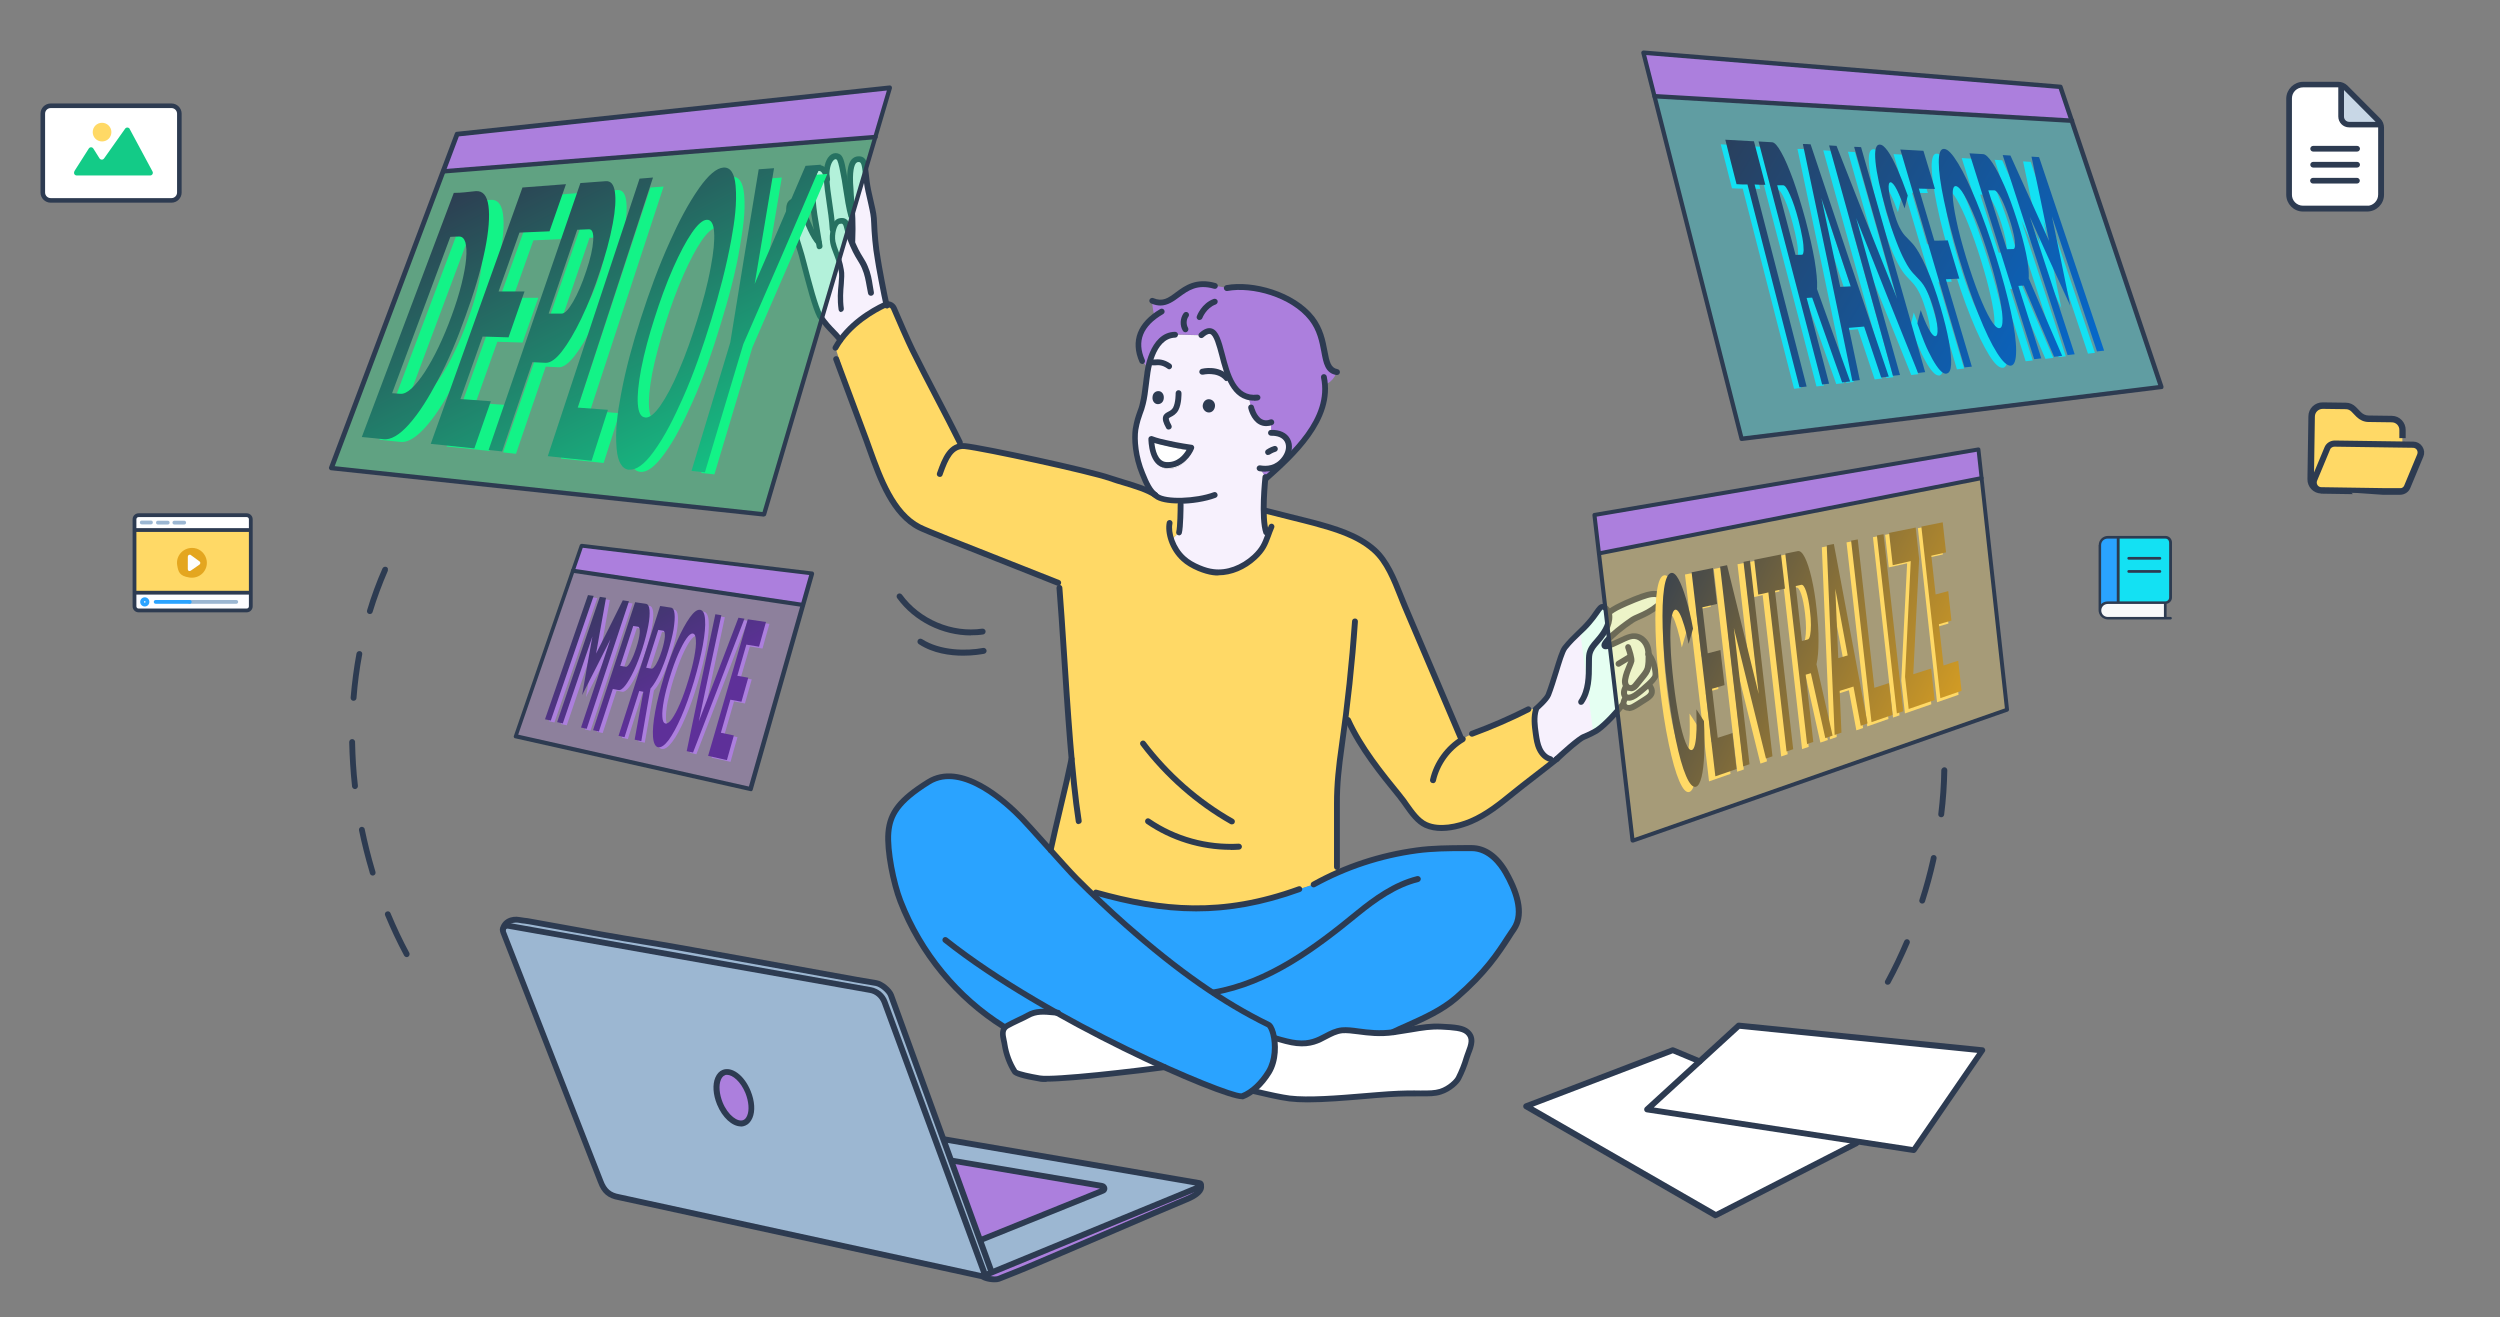 <?xml version="1.0" encoding="UTF-8"?>
<svg id="Layer_1" xmlns="http://www.w3.org/2000/svg" version="1.1" xmlns:xlink="http://www.w3.org/1999/xlink" viewBox="0 0 1580 832.5">
  <rect x="0" y="0" width="1580" height="832.5" fill="#808080" stroke="none"/>
  <!-- Generator: Adobe Illustrator 29.5.1, SVG Export Plug-In . SVG Version: 2.1.0 Build 141)  -->
  <defs>
    <style>
      .st0 {
        stroke-width: 2px;
      }

      .st0, .st1 {
        stroke: #2d3b51;
        stroke-miterlimit: 10;
      }

      .st0, .st1, .st2, .st3 {
        fill: #2d3b51;
      }

      .st4 {
        fill: url(#linear-gradient2);
      }

      .st5 {
        fill: #fdfdff;
      }

      .st6 {
        fill: url(#linear-gradient10);
      }

      .st7 {
        fill: #ac7fdd;
      }

      .st8 {
        fill: url(#linear-gradient21);
      }

      .st9 {
        fill: url(#linear-gradient27);
      }

      .st10 {
        fill: #fff;
      }

      .st11 {
        opacity: .3;
      }

      .st12 {
        fill: url(#linear-gradient26);
      }

      .st13 {
        fill: url(#linear-gradient1);
      }

      .st14 {
        fill: url(#linear-gradient9);
      }

      .st15 {
        fill: url(#linear-gradient18);
      }

      .st16 {
        fill: url(#linear-gradient23);
      }

      .st17 {
        fill: url(#linear-gradient8);
      }

      .st18 {
        fill: url(#linear-gradient11);
      }

      .st19 {
        fill: url(#linear-gradient16);
      }

      .st20 {
        fill: url(#linear-gradient24);
      }

      .st21 {
        fill: #e4a61f;
      }

      .st22 {
        fill: url(#linear-gradient30);
      }

      .st23 {
        fill: #9cb7d2;
      }

      .st24 {
        fill: url(#linear-gradient22);
      }

      .st25 {
        fill: url(#linear-gradient29);
      }

      .st26 {
        fill: #13cb87;
      }

      .st27 {
        fill: #e5fff2;
      }

      .st28 {
        fill: url(#linear-gradient19);
      }

      .st29 {
        fill: url(#linear-gradient12);
      }

      .st30 {
        fill: url(#linear-gradient28);
      }

      .st31 {
        fill: #f8f9fa;
      }

      .st32 {
        fill: url(#linear-gradient7);
      }

      .st33 {
        fill: url(#linear-gradient20);
      }

      .st34 {
        fill: url(#linear-gradient4);
      }

      .st35 {
        fill: url(#linear-gradient31);
      }

      .st36 {
        fill: #2aa3ff;
      }

      .st37 {
        opacity: .3;
      }

      .st38 {
        fill: url(#linear-gradient14);
      }

      .st39 {
        fill: url(#linear-gradient5);
      }

      .st40 {
        fill: url(#linear-gradient3);
      }

      .st41 {
        fill: #13e1f3;
      }

      .st42 {
        fill: url(#linear-gradient25);
      }

      .st43 {
        fill: #13f387;
      }

      .st44 {
        fill: url(#linear-gradient15);
      }

      .st45 {
        fill: #f7f1fd;
      }

      .st46 {
        fill: url(#linear-gradient17);
      }

      .st3 {
        fill-rule: evenodd;
      }

      .st47 {
        fill: #c8d7e6;
      }

      .st48 {
        fill: url(#linear-gradient6);
      }

      .st49 {
        fill: #ffd966;
      }

      .st50 {
        fill: url(#linear-gradient13);
      }

      .st51 {
        fill: url(#linear-gradient);
      }

      .st52 {
        fill: #fdfdfd;
      }
    </style>
    <linearGradient id="linear-gradient" x1="1009.3" y1="403.3" x2="1232.1" y2="510.7" gradientUnits="userSpaceOnUse">
      <stop offset="0" stop-color="#2d3b51"/>
      <stop offset="1" stop-color="#e4a61f"/>
    </linearGradient>
    <linearGradient id="linear-gradient1" x1="1014.8" y1="391.8" x2="1237.6" y2="499.1" xlink:href="#linear-gradient"/>
    <linearGradient id="linear-gradient2" x1="1020.8" y1="379.5" x2="1243.6" y2="486.8" xlink:href="#linear-gradient"/>
    <linearGradient id="linear-gradient3" x1="1027.8" y1="364.8" x2="1250.6" y2="472.1" xlink:href="#linear-gradient"/>
    <linearGradient id="linear-gradient4" x1="1031.5" y1="357.3" x2="1254.2" y2="464.6" xlink:href="#linear-gradient"/>
    <linearGradient id="linear-gradient5" x1="1037.2" y1="345.4" x2="1260" y2="452.7" xlink:href="#linear-gradient"/>
    <linearGradient id="linear-gradient6" x1="1043" y1="333.3" x2="1265.8" y2="440.7" xlink:href="#linear-gradient"/>
    <linearGradient id="linear-gradient7" x1="1047.8" y1="323.4" x2="1270.6" y2="430.8" xlink:href="#linear-gradient"/>
    <linearGradient id="linear-gradient8" x1="1051.7" y1="315.3" x2="1274.5" y2="422.6" xlink:href="#linear-gradient"/>
    <linearGradient id="linear-gradient9" x1="1057.2" y1="303.9" x2="1280" y2="411.2" xlink:href="#linear-gradient"/>
    <linearGradient id="linear-gradient10" x1="1038.3" y1="116.7" x2="1331.5" y2="291.1" gradientUnits="userSpaceOnUse">
      <stop offset="0" stop-color="#2d3b51"/>
      <stop offset="1" stop-color="#006edb"/>
    </linearGradient>
    <linearGradient id="linear-gradient11" x1="1041.9" y1="110.6" x2="1335.1" y2="284.9" xlink:href="#linear-gradient10"/>
    <linearGradient id="linear-gradient12" x1="1047.8" y1="100.8" x2="1340.9" y2="275.2" xlink:href="#linear-gradient10"/>
    <linearGradient id="linear-gradient13" x1="1055.6" y1="87.7" x2="1348.7" y2="262" xlink:href="#linear-gradient10"/>
    <linearGradient id="linear-gradient14" x1="1062.2" y1="76.5" x2="1355.4" y2="250.9" xlink:href="#linear-gradient10"/>
    <linearGradient id="linear-gradient15" x1="1067.3" y1="67.9" x2="1360.5" y2="242.2" xlink:href="#linear-gradient10"/>
    <linearGradient id="linear-gradient16" x1="1073.4" y1="57.7" x2="1366.5" y2="232.1" xlink:href="#linear-gradient10"/>
    <linearGradient id="linear-gradient17" x1="1078.8" y1="48.6" x2="1372" y2="223" xlink:href="#linear-gradient10"/>
    <linearGradient id="linear-gradient18" x1="1086.2" y1="36.1" x2="1379.4" y2="210.5" xlink:href="#linear-gradient10"/>
    <linearGradient id="linear-gradient19" x1="237.9" y1="140.2" x2="353.3" y2="371.1" gradientUnits="userSpaceOnUse">
      <stop offset="0" stop-color="#2d3b51"/>
      <stop offset="1" stop-color="#13cb87"/>
    </linearGradient>
    <linearGradient id="linear-gradient20" x1="276.2" y1="121" x2="391.6" y2="351.9" xlink:href="#linear-gradient19"/>
    <linearGradient id="linear-gradient21" x1="301.8" y1="108.2" x2="417.2" y2="339.1" xlink:href="#linear-gradient19"/>
    <linearGradient id="linear-gradient22" x1="327.1" y1="95.6" x2="442.5" y2="326.5" xlink:href="#linear-gradient19"/>
    <linearGradient id="linear-gradient23" x1="365.2" y1="76.5" x2="480.6" y2="307.4" xlink:href="#linear-gradient19"/>
    <linearGradient id="linear-gradient24" x1="405.6" y1="56.3" x2="521.1" y2="287.2" xlink:href="#linear-gradient19"/>
    <linearGradient id="linear-gradient25" x1="336" y1="372.8" x2="387.8" y2="466.2" gradientUnits="userSpaceOnUse">
      <stop offset="0" stop-color="#2d3b51"/>
      <stop offset="1" stop-color="#5e3099"/>
    </linearGradient>
    <linearGradient id="linear-gradient26" x1="346.4" y1="367" x2="398.1" y2="460.4" xlink:href="#linear-gradient25"/>
    <linearGradient id="linear-gradient27" x1="358.1" y1="360.5" x2="409.9" y2="453.9" xlink:href="#linear-gradient25"/>
    <linearGradient id="linear-gradient28" x1="369" y1="354.5" x2="420.8" y2="447.9" xlink:href="#linear-gradient25"/>
    <linearGradient id="linear-gradient29" x1="383.6" y1="346.4" x2="435.4" y2="439.8" xlink:href="#linear-gradient25"/>
    <linearGradient id="linear-gradient30" x1="399.4" y1="337.6" x2="451.2" y2="431" xlink:href="#linear-gradient25"/>
    <linearGradient id="linear-gradient31" x1="408.8" y1="332.4" x2="460.5" y2="425.8" xlink:href="#linear-gradient25"/>
  </defs>
  <g>
    <path class="st49" d="M1461.1,260.9l-.7,42.4c0,3.6,2.8,6.6,6.4,6.6l51.5.6,12.7-24.7-3.8-5.6-8.9,1.1v-11.6c.1,0-3.9-5.9-4.5-5.6s-20,1.1-20,1.1l-8.5-9-20,.4-4.2,4.2Z"/>
    <path class="st0" d="M1467.1,310.9c-4.4,0-7.9-3.7-7.8-8.1l.6-39.7c0-4.4,3.7-7.9,8.1-7.8l14.6.2c2.1,0,4.1.9,5.6,2.4l3.2,3.3c1.5,1.5,3.5,2.4,5.6,2.4l14.6.2c4.4,0,7.9,3.7,7.8,8.1v4c0,0-2,0-2,0v-4c.1-3.3-2.5-6-5.8-6l-14.6-.2c-2.6,0-5.1-1.1-7-3l-3.2-3.3c-1.1-1.1-2.6-1.8-4.2-1.8l-14.6-.2c-3.3,0-6,2.6-6,5.9l-.6,39.7c0,.3,0,.7,0,1,0-.4.2-.8.4-1.2l8.2-19.7c.9-2.3,3.2-3.7,5.6-3.7l49.6.7c2,0,3.8,1,4.9,2.7s1.3,3.7.5,5.5l-8.2,19.7c-.9,2.3-3.2,3.7-5.6,3.7h-9.9c0-.1-39.7-.7-39.7-.7ZM1506.8,309.5h9.9c1.6.2,3.1-.8,3.7-2.3l8.2-19.7c.5-1.2.4-2.6-.3-3.7s-1.9-1.8-3.3-1.8l-49.6-.7c-1.6,0-3.1.9-3.7,2.4l-8.2,19.7c-.5,1.2-.4,2.6.3,3.7s1.9,1.8,3.3,1.8l39.7.6Z"/>
  </g>
  <g>
    <polygon class="st10" points="1479.8 54.2 1453.5 53.4 1446.8 59.4 1446.9 125.2 1451.9 131.4 1497.9 131.9 1504.2 127.2 1504.9 124.5 1504.4 77.1 1479.8 54.2"/>
    <polygon class="st47" points="1479.6 53.1 1480.1 76.8 1483.2 78.8 1504 78.8 1503.6 76.1 1479.6 53.1"/>
    <path class="st1" d="M1477.8,52.2c2,0,3.9.8,5.4,2.2l20.8,20.9c1.4,1.4,2.2,3.4,2.2,5.4v42.4c0,5.6-4.6,10.1-10.2,10.1h-40.5c-5.6,0-10.1-4.6-10.1-10.2v-60.7c.1-5.6,4.7-10.1,10.2-10.1h22.2ZM1495.9,130.6c4.2,0,7.6-3.4,7.6-7.6v-42.4c0-.2,0-.4,0-.6h-18.9c-3.5,0-6.3-2.9-6.3-6.4v-18.9c-.2,0-.4,0-.6,0h-22.1c-4.2,0-7.6,3.3-7.6,7.5v60.7c-.1,4.2,3.3,7.6,7.5,7.6h40.5ZM1489.7,92.7c.7,0,1.3.6,1.3,1.3s-.6,1.3-1.3,1.3h-27.8c-.7,0-1.3-.6-1.3-1.3s.6-1.3,1.3-1.3h27.8ZM1489.7,102.8c.7,0,1.3.6,1.3,1.3s-.6,1.3-1.3,1.3h-27.8c-.7,0-1.3-.6-1.3-1.3s.6-1.3,1.3-1.3h27.8ZM1489.6,112.9c.7,0,1.3.6,1.3,1.3,0,.7-.6,1.3-1.3,1.3h-27.8c-.7,0-1.3-.6-1.3-1.3s.6-1.3,1.3-1.3h27.8ZM1481.3,56.2c-.1-.1-.3-.3-.4-.4v17.9c0,2.1,1.7,3.8,3.8,3.8h17.9c-.1-.1-.2-.3-.4-.4l-20.8-20.9Z"/>
  </g>
  <g>
    <g>
      <polygon class="st41" points="1370 339.5 1339 339.6 1338.6 380.9 1367.2 380.7 1369.9 380.6 1371.4 378.3 1371.6 341.9 1370 339.5"/>
      <path class="st36" d="M1330.8,339.7l-1.8,1.1c-1.3.9-2.1,2.4-2.1,4l.6,40.5,1.4-4.3h9.7c0,0,.3-41.3.3-41.3h-8.2Z"/>
    </g>
    <g>
      <polygon class="st31" points="1330.1 381.2 1326.7 384.8 1328.6 389.6 1331.1 391 1367.9 390.9 1368.6 380.8 1330.1 381.2"/>
      <path class="st2" d="M1326.4,344.5c0-3.2,2.6-5.8,5.8-5.8h36.4c2.3,0,4.1,1.9,4.1,4.2v34.7c0,2-1.5,3.7-3.4,4v8.3s2.5,0,2.5,0c.5,0,.8.4.8.8s-.4.8-.8.8h-39.7c-3.2-.1-5.8-2.7-5.8-5.9v-41.3ZM1327.9,381.8c1.1-1.1,2.5-1.7,4.1-1.7h5.8s0-39.7,0-39.7h-5.8c-2.3,0-4.1,1.8-4.1,4.1v37.3ZM1332.1,381.7c-2.3,0-4.1,1.8-4.1,4.1,0,2.3,1.8,4.1,4.1,4.1h35.5c0,0,0-8.2,0-8.2h-35.5ZM1339.6,340.4v39.7c0,0,28.8,0,28.8,0,1.4,0,2.5-1.1,2.5-2.5v-34.7c0-1.4-1-2.5-2.4-2.5h-28.9ZM1344.5,352.8c0-.5.4-.8.8-.8h19.8c.5,0,.8.4.8.9s-.4.8-.8.8h-19.8c-.5,0-.8-.4-.8-.9ZM1344.5,361.1c0-.5.4-.8.8-.8h19.8c.5,0,.8.4.8.9s-.4.8-.8.8h-19.8c-.5,0-.8-.4-.8-.9Z"/>
    </g>
  </g>
  <g>
    <g>
      <rect class="st10" x="27.1" y="66.9" width="86.3" height="59.8" rx="5" ry="5"/>
      <path class="st2" d="M108.4,68.3c1.9,0,3.5,1.6,3.5,3.5v49.9c0,1.9-1.6,3.5-3.5,3.5H32c-1.9,0-3.5-1.6-3.5-3.5v-49.9c0-1.9,1.6-3.5,3.5-3.5h76.4M108.4,65.4H32c-3.5,0-6.4,2.9-6.4,6.4v49.9c0,3.5,2.9,6.4,6.4,6.4h76.4c3.5,0,6.4-2.9,6.4-6.4v-49.9c0-3.5-2.9-6.4-6.4-6.4h0Z"/>
    </g>
    <path class="st26" d="M82,81.6l14.4,26.8c.6,1.1-.2,2.5-1.5,2.5h-46.4c-1.3,0-2.1-1.3-1.5-2.5h0c0,0,0-.1,0-.2l9.1-14.3c.7-1.1,2.2-1.1,2.9,0l3.9,6.2c.7,1,2.1,1.1,2.9,0l13.3-18.8c.7-1,2.3-.9,2.9.2Z"/>
    <path class="st49" d="M64.5,77.6c3.2,0,5.9,2.6,5.9,5.9s-2.6,5.9-5.9,5.9-5.9-2.6-5.9-5.9,2.6-5.9,5.9-5.9Z"/>
  </g>
  <g>
    <g>
      <g>
        <g>
          <path class="st5" d="M158.5,374.6v8.5c0,1.4-1.2,2.6-2.6,2.6h-68.3c-1.4,0-2.6-1.2-2.6-2.6v-8.5h73.5Z"/>
          <path class="st49" d="M158.5,335v39.6h-73.5v-39.6h73.5Z"/>
          <path class="st10" d="M158.5,328.1v6.9h-73.5v-6.9c0-1.4,1.2-2.6,2.6-2.6h68.3c1.4,0,2.6,1.2,2.6,2.6Z"/>
        </g>
        <g>
          <path class="st2" d="M157.2,336.2h-71.6c-.7,0-1.2-.5-1.2-1.2s.5-1.2,1.2-1.2h71.6c.7,0,1.2.5,1.2,1.2s-.5,1.2-1.2,1.2Z"/>
          <path class="st2" d="M157.2,375.8h-71.6c-.7,0-1.2-.5-1.2-1.2s.5-1.2,1.2-1.2h71.6c.7,0,1.2.5,1.2,1.2s-.5,1.2-1.2,1.2Z"/>
        </g>
      </g>
      <path class="st23" d="M149.3,381.6h-29.4c-.7,0-1.2-.5-1.2-1.2s.5-1.2,1.2-1.2h29.4c.7,0,1.2.5,1.2,1.2s-.5,1.2-1.2,1.2Z"/>
      <path class="st23" d="M106,331.5h-6.2c-.7,0-1.2-.5-1.2-1.2s.5-1.2,1.2-1.2h6.2c.7,0,1.2.5,1.2,1.2s-.5,1.2-1.2,1.2Z"/>
      <path class="st23" d="M116.4,331.5h-6.2c-.7,0-1.2-.5-1.2-1.2s.5-1.2,1.2-1.2h6.2c.7,0,1.2.5,1.2,1.2s-.5,1.2-1.2,1.2Z"/>
      <path class="st23" d="M95.4,331.4h-5.8c-.7,0-1.2-.5-1.2-1.2s.5-1.2,1.2-1.2h5.8c.7,0,1.2.5,1.2,1.2s-.5,1.2-1.2,1.2Z"/>
      <path class="st36" d="M119.9,381.6h-21.5c-.7,0-1.2-.5-1.2-1.2s.5-1.2,1.2-1.2h21.5c.7,0,1.2.5,1.2,1.2s-.5,1.2-1.2,1.2Z"/>
      <g>
        <path class="st21" d="M130.6,354.1c1.1,6.4-4.4,11.9-10.9,10.9s-7-3.8-7.7-7.7c-1.1-6.4,4.4-11.9,10.9-10.9,3.9.6,7,3.8,7.7,7.7Z"/>
        <path class="st52" d="M119.9,360.9c-.2,0-.4,0-.6-.1-.4-.2-.6-.6-.6-1.1v-7.9c0-.4.3-.9.7-1.1.4-.2.9-.2,1.2.1l5.5,4c.3.2.5.6.5,1,0,.4-.2.7-.5,1l-5.6,3.9c-.2.1-.4.2-.7.2Z"/>
      </g>
      <path class="st36" d="M91.5,383.3c-1.6,0-2.9-1.3-2.9-2.9s1.3-2.9,2.9-2.9,2.9,1.3,2.9,2.9-1.3,2.9-2.9,2.9ZM91.5,379.9c-.3,0-.5.2-.5.5s.2.5.5.5.5-.2.5-.5-.2-.5-.5-.5Z"/>
    </g>
    <path class="st2" d="M155.9,387h-68.3c-2.1,0-3.8-1.7-3.8-3.8v-55c0-2.1,1.7-3.8,3.8-3.8h68.3c2.1,0,3.8,1.7,3.8,3.8v55c0,2.1-1.7,3.8-3.8,3.8ZM87.6,326.8c-.8,0-1.4.6-1.4,1.4v55c0,.8.6,1.4,1.4,1.4h68.3c.8,0,1.4-.6,1.4-1.4v-55c0-.8-.6-1.4-1.4-1.4h-68.3Z"/>
  </g>
  <g>
    <g>
      <path class="st23" d="M758.8,749.6c0,.2-.3.3-.5.4l-131.6,54.2-.2-.5-7.2-19.8,1.2-.4,76.6-30.9c1.4-.6,1.1-2.7-.4-2.9l-94.4-15.9-1,.4-4.9-13.4,1-.4,160.7,27.6c.9.2,1.2,1.2.8,1.9Z"/>
      <path class="st7" d="M626.7,804.2l131.6-54.2c.2,0,.4-.2.5-.4.5,4.1-6.3,7.2-9.5,8.5-11,4.4-95,40.8-106.1,45.2-3.1,1.2-6.2,2.5-9.3,3.7-1,.4-2,.8-3,1.2-2.7,1-9.4-.4-10.3-1.8v-.2c.3,0,.5-.3.8-.5l.2.5,5.2-2.1Z"/>
      <path class="st7" d="M696.6,749.6c1.5.3,1.8,2.4.4,2.9l-76.6,30.9-1.2.4-18.1-49.9,1-.4,94.4,15.9Z"/>
      <path class="st7" d="M472.7,690.1c3.6,8.8,2.5,17.5-2.4,19.5-4.9,2-11.8-3.5-15.4-12.2-3.6-8.8-2.5-17.5,2.4-19.5,4.9-2,11.8,3.5,15.4,12.2Z"/>
      <path class="st23" d="M619.3,783.8l7.2,19.8.2.5-5.2,2.1-.2-.5c.5-.5.7-1.4.4-2.2l-62.7-170.3c-1.5-4-4.9-6.9-9-7.7l-228.8-40.6c-1.7-.3-3.1.8-3.4,2.3h0c1.2-5.4,6.5-6.7,10.4-6,3.4.6,3.3.4,6.8,1,15.3,2.8,30.6,5.5,45.9,8.3,20.4,3.7,30.2,4.9,50.6,8.6,20.7,3.7,41.3,7.5,62,11.2,16,2.9,32,5.8,48,8.7l12.3,2.1c3.2.6,8.2,4.6,9.3,7.7l33.3,91.6,4.9,13.4,18.1,49.9Z"/>
      <path class="st23" d="M621.8,803.6c.3.8,0,1.7-.4,2.2-.2.2-.5.4-.8.5-.3,0-.6.1-.9,0l-228.3-49.7c-6.3-1.1-9.5-3.9-11.8-10.1l-61.5-157.4c-.2-.6-.3-1.2-.2-1.7.3-1.5,1.7-2.6,3.4-2.3l228.8,40.6c4.1.7,7.6,3.7,9,7.7l62.7,170.3ZM470.3,709.6c4.9-2,6-10.7,2.4-19.5-3.6-8.8-10.5-14.2-15.4-12.2-4.9,2-6,10.7-2.4,19.5,3.6,8.8,10.5,14.2,15.4,12.2Z"/>
    </g>
    <g>
      <path class="st2" d="M626.6,805.5c-.8,0-1.5-.5-1.8-1.2l-63.5-174.7c-.9-2.4-5.2-6-7.9-6.5l-12.3-2.1-110-19.9c-10.2-1.8-17.9-3.1-25.3-4.3-7.4-1.2-15.1-2.5-25.3-4.3l-45.9-8.3c-1.7-.3-2.5-.4-3.3-.5-.9,0-1.7-.2-3.5-.5-2.4-.4-7.3,0-8.2,4.7-.2,1-1.2,1.7-2.2,1.5-1-.2-1.7-1.2-1.5-2.2,1.3-6.3,7.3-8.6,12.6-7.6,1.7.3,2.5.4,3.3.5.9,0,1.7.2,3.5.5l45.9,8.3c10.2,1.8,17.9,3.1,25.3,4.3,7.4,1.2,15.1,2.5,25.3,4.3l110,19.9,12.3,2.1c4,.7,9.4,5.2,10.8,8.9l63.5,174.7c.4,1-.1,2-1.1,2.4-.2,0-.4.1-.6.1Z"/>
      <path class="st2" d="M620,808.2c-.2,0-.5,0-.7,0,0,0,0,0,0,0l-228.3-49.7c-6.9-1.2-10.6-4.4-13.1-11.2l-61.5-157.4c-.7-1.8-.3-3.6.8-5,1.1-1.3,2.8-1.9,4.5-1.6l228.8,40.6c4.7.9,8.7,4.2,10.4,8.9l62.7,170.3c.5,1.4.3,2.8-.7,3.9-.7.9-1.8,1.4-2.9,1.4ZM620,804.5c0,0,0,0,0,0,0,0,0-.1,0-.2l-62.7-170.3c-1.3-3.4-4.2-5.9-7.6-6.5l-228.8-40.6c-.5-.1-.9.2-1,.3-.1.2-.4.6-.2,1.3l61.5,157.4c2.1,5.6,4.8,7.9,10.3,8.9l228.3,49.7Z"/>
      <path class="st2" d="M621.5,808.2c-.7,0-1.4-.4-1.7-1.2-.4-1,0-2,1-2.4l134.6-55.4-158.4-27.2c-1-.2-1.7-1.1-1.5-2.2.2-1,1.1-1.7,2.2-1.5l160.7,27.6c1.4.2,2.4,1.3,2.5,2.7.1,1.3-.6,2.6-1.8,3.1l-136.9,56.4c-.2,0-.5.1-.7.1ZM757.8,749.6h0,0ZM757.7,748.2s0,0,0,0h0Z"/>
      <path class="st2" d="M628.4,810.4c-3.6,0-8.1-1.2-9.3-3-.6-.9-.3-2,.6-2.6.9-.6,2-.3,2.6.6.8.7,6,1.8,8.1,1.1.7-.2,1.3-.5,2-.8l10.3-4.1c5.6-2.2,29.8-12.6,53.3-22.7,23.3-10,47.3-20.3,52.8-22.5,5.5-2.2,8.7-4.7,8.4-6.6-.1-1,.6-2,1.6-2.1,1-.1,2,.6,2.1,1.6.6,3.9-3,7.5-10.7,10.6-5.5,2.2-29.5,12.5-52.7,22.5-23.5,10.1-47.8,20.5-53.4,22.7l-10.3,4.1c-.7.3-1.4.6-2.1.8-.8.3-1.9.4-3.2.4Z"/>
      <path class="st2" d="M620.5,785.3c-.7,0-1.4-.4-1.7-1.2-.4-1,0-2,1-2.4l75.4-30.5-93.3-15.8c-1-.2-1.7-1.1-1.5-2.1.2-1,1.1-1.7,2.1-1.5l94.4,15.9c1.5.3,2.7,1.5,2.9,3.1.2,1.5-.7,2.9-2,3.4l-76.6,30.9c-.2,0-.5.1-.7.1ZM696.3,751.4h0,0Z"/>
      <path class="st2" d="M468.2,711.9c-5.4,0-11.6-5.5-15-13.8-2.6-6.3-3-12.7-1.1-17.1,1-2.3,2.5-4,4.5-4.8,6-2.4,13.8,3.4,17.8,13.3,2.6,6.3,3,12.7,1.1,17.1-1,2.3-2.5,4-4.5,4.8-.9.4-1.9.6-2.9.6ZM459.5,679.3c-.5,0-1,0-1.4.3-1.1.4-1.9,1.4-2.5,2.8-1.5,3.5-1,9,1.1,14.3,3.4,8.3,9.6,12.6,13,11.2,1.1-.4,1.9-1.4,2.5-2.8,1.5-3.5,1-9-1.1-14.3-3-7.3-8.1-11.5-11.6-11.5Z"/>
    </g>
  </g>
  <g>
    <g>
      <path class="st49" d="M801.9,337l-1.6-.6c-1.1-3.2-1.5-8.3-1.6-13.7h.8c5.5,1.5,25.5,6.3,30.9,7.8,13.3,3.7,27.5,7.7,38.1,17.1,9.9,8.8,14.5,24.4,19.6,36.2,11.6,27.4,23.3,54.7,34.9,82l.9,1.4c.2,0,.3-.2.5-.3l5.9-3.2c12.2-4.4,24.2-9.6,35.7-15.5h4.6c-1.5,5-.9,10.4,0,15.6.5,3.2,1,6.5,2.4,9.4,1.4,2.9,3.8,5.5,6.9,6.4l1.2,2.3c-7.3,5.8-19.2,14.8-24.9,19.5-8.3,6.7-16.8,13.6-26.6,17.8-8.2,3.5-20,6-28.5,2.2-6.8-3.1-11.4-11.8-16-17.5-12.4-15.3-25-30.7-33.3-48.8l-1.6-.2c-.7,5.5-1.4,11-2.2,16.5-1.8,12.5-3.1,23.9-3.1,36.4,0,13.4,0,30.6,0,43.9h0c-5,2.2-9.9,4.7-14.7,7.3l-9.1,3c-48.8,17.7-86.9,13.8-128.5,2.2l-1.5,1.5c-3.6-3.4-7.2-6.9-10.7-10.5-3-3-9.6-10.3-16.3-17.8,3.5-16.8,9.7-40.8,13.1-57.6-3.3-37.6-5.5-82.2-7.6-108.2l-.8-3.3c-29.2-11.7-80.7-31.5-87.6-35-18.9-9.5-26.8-36.7-33.7-55.3-6.3-17-19.5-58.2-19.5-58.2,1-1.7,2.1-3.4,3.2-5,8.7-12.1,21.7-19.2,28.1-22.2.3-.1.6-.2.9-.3,1.9-.4,3.9.5,4.8,2.4,2.9,6.8,9,20.8,11.8,26.4,9,18.1,21.1,40.4,30.1,58.5l.4,2.4c.9-.1,1.8-.2,2.8,0,11.7,1.3,78.5,15.6,91.8,20.3,9.1,3.2,21.4,5.8,28.4,10.6,0,0,0,0,0,0,.2.2.5.4.7.6,2.6,2.1,8.5,3,15.3,2.9v2.4s0,14.2-1,17.6l-4.4,4.3-.6.2c1.4,4.4,4,8.8,7.8,12.2,2.9,2.5,6.3,4.4,9.8,5.9,2.9,1.2,5.9,2.2,8.9,2.6,9.5,1.2,19.1-2.9,26.1-9.4,5.8-5.4,6.8-9.1,9.1-15.2Z"/>
      <path class="st36" d="M801.7,647.6c-32.9-16.1-62.5-38.7-89.9-62.8-7-6.2-13.9-12.6-20.7-19.1l1.5-1.5c41.6,11.7,79.7,15.6,128.5-2.2l9.1-3c4.8-2.7,9.7-5.1,14.7-7.3,16-7.1,33.1-11.9,50.5-14.2,11.5-1.5,22.8-1.4,34.4-1.5,9.7,0,17.1,7.1,21.8,15.4,5.7,9.9,12.2,25.2,5.1,35.6-7.4,10.9-14.5,24.6-36.4,43.5-11.5,9.9-26.1,15.2-39.8,21.7v.3c-14.4,1.9-24.6-2-32.1-1.2-9.9,1.1-14.3,9.7-28.7,8.1-3.3-.3-9.6-2-13.4-3.1h-.9c-.7-4.5-2.2-8.1-3.7-8.8Z"/>
      <path class="st36" d="M636.6,648.4c-.5.3-1,.7-1.3,1.1l-.9-.7c-29.8-18.6-52.7-46.8-65.3-79.3-4.2-10.9-8.5-31.6-7.6-43.3.9-11.7,6.4-20.2,25.3-32,19-11.8,44.4,8,58.9,23,3.1,3.2,10.8,11.9,18.3,20.2,6.7,7.5,13.3,14.8,16.3,17.8,3.5,3.5,7.1,7,10.7,10.5,6.7,6.6,13.6,12.9,20.7,19.1,27.4,24.1,57,46.7,89.9,62.8,1.5.7,3,4.2,3.7,8.9.9,6.3.5,14.6-3.5,21-3,4.8-6.6,8.9-10.4,11.8-2.1,1.5-4.2,2.7-6.3,3.5-2.4.9-22.1-6.2-49.2-18.4-20-9-44-20.8-68-34.3-7.4-.7-12.7-1.5-18.4,1.7-3.5,1.9-9.6,4.5-12.9,6.4Z"/>
      <path class="st10" d="M735.9,674.5h0c-14.4,2.2-69.5,8.7-78.7,7.2-2.7-.5-14.6-2.7-15.6-4.2-3.3-5.2-5.5-11-6.5-17.1-.6-3.9-2.5-8.1.2-11,.4-.4.8-.7,1.3-1.1,3.2-2,9.3-4.5,12.9-6.4,5.7-3.3,11-2.4,18.4-1.7,24,13.5,48,25.3,68,34.3Z"/>
      <path class="st10" d="M791.5,689.3c3.8-2.9,7.4-6.9,10.4-11.8,3.9-6.4,4.4-14.7,3.5-21h.9c3.8,1,10.1,2.7,13.4,3,14.4,1.5,18.8-7,28.7-8.1,7.5-.7,17.7,3.2,32.2,1.2.1,0,.3,0,.4,0,14.4-2.1,20.7-4,30.2-3.5,8.2.4,13.4.9,16.3,3.3,5.5,4.6,1,11.4-.5,16.4-1.3,4.4-3,8.6-5,12.7-1.1,2.1-5.5,6.7-11.4,8.6-6.6,2.1-13,.2-33,1.6-20,1.3-47.1,4.6-62.6,2.7-6.1-.8-16-3.1-23.4-4.8v-.2Z"/>
      <path class="st7" d="M837.3,242.9c2,24.7-21.7,45.8-37,59.4h-.5c0-.6,0-.9,0-.9l-3.7-5.5c5.3.8,11.2.4,15.9-6.2,5.3-7.2,2.5-16.7-8.8-16.2v-6.7c-9.6,3.6-12.6-9.4-12.6-9.4l-1.4-6.5c-21-4.6-14-53.4-29.9-39.1l-16.6-.4c-11.6.3-15.7,14.6-17.1,21.4l-3.7-4.8c-4.5-10-3-20.1,7.9-28.3-1.5-3.1-1.6-9.7-1.6-9.7,14.7,6.3,18-15.6,39.7-9.4l7.4,1.3c15.9-2.9,41.5,3.7,53.7,19.2,11.4,14.6,5,31.9,15.9,33.9,0,0-2.3,6.8-7.5,7.8h0Z"/>
      <path class="st10" d="M738.2,281.9c7.6,1.9,15.2,3.3,15.2,3.3,0,0-4.7,11.9-15.9,11-9.3-.7-9.3-16.6-9.3-16.6,0,0,4.8,1.2,10.1,2.3Z"/>
      <path class="st45" d="M1043.5,375.5c-3.5.5-10.6,3.4-15.9,5.7-4.8,2.1-7.5,3.4-10.7,5.9h-.3c-.4-.8-.9-1.6-1.6-2.3-3.5-3.4-4.3,1.6-10.7,8.9-1.9,2.2-3.8,4-5.6,5.8-3.1,2.9-6.2,5.8-9.6,10.1-2.9,4-6.5,20.1-10.4,29.8-1.3,3.2-7.9,8.8-7.9,8.8-1.5,5-.9,10.4,0,15.7.5,3.2,1,6.5,2.4,9.4,1.4,2.9,3.8,5.5,6.9,6.4l1.2,2.3c1.1-.8,2-1.6,2.8-2.2,0,0,13.9-12.9,17.2-14,1.8-.7,3.9-1.7,5.6-2.6,1.2-.6,2.2-1.2,2.7-1.6,5-3.3,12.4-11.6,16.4-16.5h.2c.3,2.1,2.8,3.1,5.5,1.9,2.8-1.3,7.8-4.9,9.1-5.6,3.4-2.2,4.4-4.6,1.5-8.4l-.7-.2c2.2-2.1,4.3-4.3,4.6-5.7.4-3-1.7-11.2-4.3-13.5,0-2-.3-3.7-.7-4.8-1.6-5.1-6.5-8.1-11.2-6.5-4.9,1.4-16,8.4-16,5.3,0-2.8,11.1-11.7,17.1-15.7,4.2-2.8,9.2-3.3,17-9.6,4.2-3.3,2.2-7.9-4.5-6.9Z"/>
      <path class="st27" d="M1043.5,375.5c-3.5.5-10.6,3.4-15.9,5.7-4.8,2.1-7.5,3.4-10.7,5.9h-.3c-.4-.8-.9-1.6-1.6-2.3-3.5-3.4-4.3,1.6-10.7,8.9-1.9,2.2-5.6,5.8-5.6,5.8l8.2,63.5s2.2-1.2,2.7-1.6c5-3.3,12.4-11.6,16.4-16.5h.2c.3,2.1,2.8,3.1,5.5,1.9,2.8-1.3,7.8-4.9,9.1-5.6,3.4-2.2,4.4-4.6,1.5-8.4l-.7-.2c2.2-2.1,4.3-4.3,4.6-5.7.4-3-1.7-11.2-4.3-13.5,0-2-.3-3.7-.7-4.8-1.6-5.1-6.5-8.1-11.2-6.5-4.9,1.4-16,8.4-16,5.3,0-2.8,11.1-11.7,17.1-15.7,4.2-2.8,9.2-3.3,17-9.6,4.2-3.3,2.2-7.9-4.5-6.9Z"/>
      <path class="st45" d="M554.7,163.7c-1.3-7-2.1-16.4-2.3-22.9-.2-6.5-1.3-8.9-3.6-20.2-2.6-12.1-.7-20.6-6.4-20.2-5.2.3-5.6,9.7-4.8,19.1.3,5.4.8,10.4,1.1,16.8h-.4c-2.1-7.6-3.5-19.7-4.9-27.2-1.2-6.7-2.1-9.5-3.5-10.1-3-1.5-7.4,2.1-7.1,12.7,0,.2,0,.4,0,.6-.6-3.3-2.2-6.3-5.2-6.1-3.3.5-4.5,7.2-3.8,20.4.8,9.7,2,15,3.9,26.5h-.1c-3.1-2.8-6.9-11.8-9-17.4-2.1-5.7-3.7-9.5-6.7-8.5-3.1,1-3.5,3.6-2.4,10.1,1.3,5.9,4.8,15,7.3,24,4.3,16.5,8,31.5,11.5,38.3,6.1,8.7,8.1,9.2,13,15.2,8.7-12.1,21.7-19.2,28.1-22.2.3-.1.6-.2.9-.3-1.6-7.2-5-25.5-5.4-28.5Z"/>
      <path class="st45" d="M759.3,211.8c15.9-14.3,9,34.6,29.9,39.1l1.4,6.5s3,12.9,12.7,9.4v6.7c11.2-.5,14,9,8.7,16.2-4.7,6.5-10.7,7-15.9,6.2l3.7,5.5s0,.3,0,.8c-.3,2.7-1.1,11.9-1,20.5,0,5.3.5,10.4,1.6,13.7l1.6.6c-2.3,6.1-3.3,9.9-9.1,15.2-7,6.5-16.6,10.6-26.1,9.4-3.1-.4-6.1-1.4-8.9-2.6-3.5-1.5-6.9-3.4-9.8-5.9-3.8-3.4-6.4-7.9-7.8-12.2l.6-.2,4.4-4.3c.9-3.4,1-17.6,1-17.6v-2.4c-6.8,0-12.7-.8-15.3-2.9-.2-.2-.5-.4-.7-.6,0,0,0,0,0,0-3.8-3.2-6-8.5-8-13.5-4.3-10.4-5.3-21.5-4.4-28.1,1.4-8.7,3.2-10.2,4.6-16.5,1.3-5,1.9-13.2,2.7-18.3,0-.1.2-1.5.5-3.6,1.3-6.9,5.5-21.2,17.1-21.4l16.6.4ZM753.4,285.2s-7.6-1.4-15.2-3.3c-5.3-1.1-10.1-2.3-10.1-2.3,0,0,0,15.9,9.3,16.6,11.2.9,15.9-11,15.9-11Z"/>
    </g>
    <g>
      <g>
        <g>
          <path class="st2" d="M531.8,197.3c-.9,0-1.7-.7-1.8-1.6-.9-6.3-.5-11.8,0-16.3.3-3.2.5-6,.1-8-.8-4.7-2.1-8.1-3.3-11.2-.9-2.3-1.7-4.4-2.1-6.6-1-5.4.6-14.4,5.5-15.6,5.8-1.3,6.8,3.3,7.6,6.9.3,1.4.7,3,1.2,4.5,2.6,7,4.6,10.3,6.4,13.2,1.1,1.8,2.1,3.4,3,5.6,1.9,4.3,2.6,8.4,3.2,12.4.2,1.3.5,2.7.7,4.1.2,1-.4,2-1.5,2.2-1,.2-2-.4-2.2-1.5-.3-1.4-.5-2.8-.8-4.2-.7-3.9-1.3-7.6-3-11.5-.8-2-1.8-3.5-2.8-5.2-1.8-2.9-3.9-6.5-6.7-13.9-.7-1.8-1-3.5-1.4-5-1-4.4-1.3-4.5-3.2-4.1-1.8.4-3.6,6.5-2.7,11.2.4,1.9,1.1,3.8,1.9,6,1.2,3.2,2.6,6.8,3.4,11.8.5,2.4.2,5.5,0,9-.4,4.5-.8,9.6,0,15.5.1,1-.6,2-1.6,2.1,0,0-.2,0-.3,0Z"/>
          <path class="st2" d="M560.3,194.9c-.9,0-1.6-.6-1.8-1.5-1.5-6.5-5.2-26.1-5.6-29.4-1.4-7.6-2.1-17.2-2.3-23-.1-4.4-.7-6.8-1.8-11.9-.5-2.1-1.1-4.7-1.8-8-.9-4-1.2-7.7-1.6-10.7-.7-6.9-1.2-8.1-2.9-8-.6,0-1.1.3-1.5.7-1,1.2-2.6,4.9-1.6,16.4.1,2.6.3,5,.5,7.6.5,6.6,1.1,14.1.6,25.5,0,1-.9,1.8-1.9,1.8-1,0-1.8-.9-1.8-1.9.5-11.1-.1-18.5-.6-25.1-.2-2.6-.4-5.1-.5-7.6-.8-9.9,0-16.1,2.5-19,1.1-1.2,2.5-1.9,4-2,5.7-.4,6.2,5,6.9,11.3.3,3,.7,6.5,1.5,10.3.7,3.3,1.3,5.9,1.8,8,1.2,5.2,1.8,7.8,1.9,12.6.2,6.2,1,15.6,2.3,22.6.4,3.1,4,22.4,5.6,29.2.2,1-.4,2-1.4,2.2-.1,0-.3,0-.4,0Z"/>
          <path class="st2" d="M526.3,146.9c-1,0-1.8-.8-1.9-1.7-.4-6.4-1.2-11.8-2-17.1-.8-5.5-1.6-10.8-1.8-16.4-.2-6.9,1.6-12.1,4.8-14.1,1.6-1,3.4-1.1,5-.3,2.3,1,3.2,4.2,4.5,11.5.5,2.7,1,6,1.6,9.5.9,6,2,12.9,3.3,17.6.3,1-.3,2-1.3,2.3-1,.3-2-.3-2.3-1.3-1.4-5-2.5-11.9-3.4-18-.5-3.4-1-6.7-1.6-9.3-1-5.4-1.8-8.4-2.5-8.8-.2-.1-.7-.4-1.4.1-1.5,1-3.3,4.4-3.1,10.9.1,5.4.9,10.5,1.7,15.9.8,5.3,1.6,10.8,2.1,17.4,0,1-.7,1.9-1.7,2,0,0,0,0-.1,0Z"/>
          <path class="st2" d="M517.9,157.6c-.9,0-1.7-.7-1.8-1.6-.7-4.3-1.3-7.8-1.8-10.9-1.1-6.5-1.9-11.2-2.5-18.3-.9-14.8.8-21.7,5.3-22.4,2.4-.2,6.3.7,7.5,8.6.2,1-.6,2-1.6,2.1-1,.1-2-.6-2.1-1.6-.3-2.1-1.2-5.6-3.4-5.5,0,0-3.1.7-2,18.4.6,6.9,1.4,11.5,2.5,17.9.5,3.1,1.1,6.6,1.8,11,.2,1-.5,2-1.6,2.1,0,0-.2,0-.3,0Z"/>
          <path class="st2" d="M531.1,216.6c-.5,0-1.1-.2-1.4-.7-1.9-2.3-3.4-3.8-4.8-5.3-2.2-2.3-4.5-4.6-8.3-10,0,0-.1-.2-.1-.2-3.2-6.3-6.4-18.9-10.3-33.6l-1.3-5.1c-1.1-3.9-2.4-7.7-3.6-11.4-1.6-4.7-3-9.2-3.8-12.6-1-5.6-1.4-10.6,3.6-12.3,4.9-1.6,6.9,3.9,9.1,9.7,2.4,6.6,6,14.4,8.5,16.7.8.7.8,1.9.1,2.6-.7.8-1.9.8-2.6.1-3.7-3.4-7.8-13.8-9.5-18.2-1.7-4.6-3-7.9-4.5-7.4-1.2.4-2.4.8-1.1,8,.7,3.2,2.1,7.6,3.6,12.2,1.2,3.8,2.5,7.7,3.6,11.6l1.4,5.2c3.7,14.3,7,26.7,9.9,32.7,3.6,5.1,5.7,7.2,7.9,9.5,1.5,1.5,3,3.1,5,5.6.6.8.5,2-.3,2.6-.3.3-.8.4-1.2.4Z"/>
        </g>
        <g>
          <path class="st2" d="M970.7,450c-.5,0-1.1-.2-1.4-.7-.7-.8-.6-2,.2-2.6,2.4-2.1,6.5-6.1,7.4-8.1,1.6-4.1,3.2-9.3,4.8-14.4,2.2-7.1,4-13.3,5.9-15.8,3.2-4,6.1-6.8,8.9-9.5,2.2-2.1,4.3-4.1,6.4-6.6,2-2.2,3.4-4.3,4.5-5.9,1.9-2.7,3.2-4.6,5.3-4.7,1.8-.2,3.2,1.2,3.6,1.6,4.6,4.1,2.7,12.1-1.1,17.8-1.6,2.4-3.1,4.2-4.5,5.7-2.1,2.4-3.6,4.1-4.3,6.9-.3,1.3-.3,3.7-.3,6.5,0,7.2,0,17-5.3,24.5-.6.8-1.8,1-2.6.5-.8-.6-1-1.8-.5-2.6,4.6-6.6,4.6-15.7,4.6-22.4,0-3.2,0-5.7.4-7.5.9-3.7,2.8-5.9,5.1-8.5,1.3-1.5,2.7-3.1,4.2-5.4,3-4.5,4.6-10.5,1.7-13-.6-.6-.8-.6-.8-.6-.4.2-1.6,1.8-2.5,3.2-1.2,1.7-2.7,3.8-4.8,6.2-2.2,2.6-4.5,4.8-6.7,6.8-2.7,2.6-5.5,5.2-8.5,9-1.5,2-3.4,8.4-5.3,14.6-1.6,5.1-3.2,10.4-4.9,14.7-1.4,3.6-7.7,8.9-8.4,9.6-.3.3-.8.4-1.2.4Z"/>
          <path class="st2" d="M1030.3,436.7c-.7,0-1.4-.1-2-.4-2.4-1.1-3.7-3.9-3.1-7.2.5-3.3,1.9-6.5,2.9-8.9.5-1.2,1-2.3,1.1-2.8.1-.8-.8-4.5-2-7.8-.3-1,.2-2,1.1-2.4,1-.4,2,.2,2.4,1.1.8,2.2,2.6,7.5,2.2,9.8-.2.9-.7,2.1-1.3,3.6-1,2.3-2.1,5.1-2.6,8-.3,1.8.3,2.9,1,3.2.6.3,1.4,0,2.1-.9,1.2-1.6,2.3-2.9,3.2-4,2.6-3.2,3.7-4.5,4.2-6.3.9-4.4.6-10-.2-12.2-.7-2.2-2.2-4-4-5-1.5-.8-3.2-.9-4.8-.4-1.7.5-4.2,1.7-6.7,2.9-5.9,2.8-8.8,4.1-10.6,2.9-.7-.5-1.1-1.3-1.1-2.2,0-5,17.8-17,18-17.2,1.6-1.1,3.4-1.9,5.3-2.7,3.2-1.4,6.8-3,11.5-6.8,1.1-.9,1.7-2,1.4-2.6-.3-.8-1.9-1.4-4.5-1-2.6.3-8,2.3-15.4,5.5-4.7,2.1-7.3,3.3-10.3,5.6-.8.6-2,.5-2.6-.4-.6-.8-.5-2,.4-2.6,3.5-2.6,6.5-4,11-6.1,7.9-3.5,13.4-5.4,16.4-5.8,4.9-.7,7.6,1.2,8.5,3.3,1,2.3,0,5-2.5,7-5.1,4.1-9.1,5.9-12.3,7.3-1.8.8-3.4,1.5-4.7,2.4-5.7,3.7-12.4,9.3-15.1,12.4,1.6-.6,3.6-1.6,5.2-2.3,2.7-1.3,5.3-2.5,7.2-3,2.5-.8,5.2-.6,7.6.6,2.7,1.4,4.9,4,5.9,7.1,1.1,3.1,1.2,9.5.3,14.2-.7,2.8-2.1,4.5-4.9,7.9-.9,1.1-2,2.4-3.2,4-1.3,1.5-2.9,2.4-4.6,2.4Z"/>
          <path class="st2" d="M1029.2,442.8c-1.5,0-2.5-.6-3.1-1.1-2.2-1.8-2.2-5.4-.1-8.8.5-.9,1.7-1.2,2.6-.6.9.5,1.2,1.7.6,2.6-1.2,2-1.1,3.6-.6,4,.5.4,2.5.2,5.6-2.4,3.3-2.4,9.8-8.1,10.2-9.8.4-2.6-1.9-10.3-3.8-11.7-.8-.6-1-1.8-.4-2.6.6-.8,1.8-1,2.6-.4,3.6,2.6,5.8,12.1,5.3,15.4-1,4.2-11.4,12-11.5,12.1-3.1,2.6-5.5,3.4-7.2,3.4Z"/>
          <path class="st2" d="M1029.3,449.2c-1.7,0-3.2-.6-4.1-1.8-1.5-2-1.3-4.8.7-7.5.6-.8,1.8-1,2.6-.4.8.6,1,1.8.4,2.6-.9,1.2-1.2,2.4-.8,3,.4.5,1.4.7,2.8.1,1.8-.9,4.8-2.9,6.9-4.2.9-.6,1.6-1.1,2-1.3,1.4-.9,2.2-1.8,2.3-2.5.1-.8-.3-1.8-1.3-3.1-.6-.8-.5-2,.4-2.6.8-.6,2-.5,2.6.4,1.7,2.2,2.3,4.1,2,6-.4,2.5-2.5,4.1-4,5.1-.4.3-1.1.7-1.9,1.2-2.1,1.4-5.3,3.5-7.4,4.5-1,.4-2.1.7-3.1.7Z"/>
          <path class="st2" d="M1022.9,421.4c-.6,0-1.2-.3-1.6-.9-.5-.9-.3-2,.6-2.6l7.1-4.3c.9-.5,2-.3,2.6.6.5.9.3,2-.6,2.6l-7.1,4.3c-.3.2-.6.3-1,.3Z"/>
          <path class="st2" d="M983.9,481.5c-.5,0-1-.2-1.4-.6-.7-.8-.7-1.9.1-2.6,2.4-2.2,14.3-13.2,17.9-14.4,2.8-1.1,6.7-3.1,8-4,4.8-3.2,12.2-11.4,15.9-16.1.6-.8,1.8-.9,2.6-.3.8.6.9,1.8.3,2.6-3.4,4.2-11.2,13.1-16.8,16.9-1.6,1.1-5.8,3.2-8.8,4.4-2.1.7-11,8.4-16.6,13.7-.4.3-.8.5-1.3.5Z"/>
        </g>
        <path class="st2" d="M606.7,281.5c-.7,0-1.3-.4-1.7-1-4.5-9-9.8-19.3-15-29.2-5.2-9.9-10.5-20.2-15-29.3-2.7-5.5-8.6-18.9-11.8-26.5-.2-.6-.7-1-1.3-1.2-.6-.2-1.3-.2-1.8,0-6.4,3-22.2,11.5-30.5,26.4-.5.9-1.6,1.2-2.5.7-.9-.5-1.2-1.6-.7-2.5,8.5-15.2,23.8-24,32.1-27.9,1.5-.7,3.2-.8,4.7-.2,1.5.6,2.7,1.7,3.4,3.2,3.2,7.5,9,20.8,11.7,26.3,4.5,9,9.8,19.3,15,29.2,5.2,10,10.6,20.2,15,29.3.5.9,0,2-.8,2.5-.3.1-.5.2-.8.2Z"/>
        <path class="st2" d="M668.7,370.2c-.2,0-.5,0-.7-.1-10.7-4.3-24.5-9.7-37.8-15-23.4-9.2-45.5-17.9-49.9-20.1-17.5-8.8-25.7-31.6-32.3-50-.8-2.2-1.6-4.4-2.3-6.4l-19-51c-.4-1,.1-2,1.1-2.4,1-.4,2,.1,2.4,1.1l19,51c.8,2.1,1.5,4.2,2.3,6.4,6.4,17.7,14.3,39.7,30.5,47.9,4.3,2.2,27.3,11.2,49.6,20,13.3,5.2,27.1,10.7,37.9,15,1,.4,1.4,1.5,1,2.4-.3.7-1,1.2-1.7,1.2Z"/>
        <path class="st2" d="M730.2,314.7c-.4,0-.7-.1-1-.3-4.7-3.2-12.1-5.4-19.3-7.6-3.1-.9-6.1-1.8-8.8-2.8-12.5-4.4-79.4-18.9-91.4-20.2-7.2-.8-10.4,6.3-13.7,15.5l-.3.9c-.3,1-1.4,1.5-2.4,1.1-1-.3-1.5-1.4-1.1-2.4l.3-.8c2.9-8.1,6.9-19.1,17.6-18,11.4,1.2,78.3,15.5,92.2,20.4,2.7.9,5.6,1.8,8.6,2.7,7.4,2.2,15.1,4.6,20.3,8.1.9.6,1.1,1.7.5,2.6-.4.5-.9.8-1.5.8Z"/>
        <path class="st2" d="M770,363.7c-1.2,0-2.4,0-3.5-.2-2.9-.4-6-1.3-9.4-2.7-4.2-1.8-7.6-3.8-10.3-6.3-7.7-6.9-10.8-17.8-9.4-24.4.2-1,1.2-1.6,2.2-1.4,1,.2,1.6,1.2,1.4,2.2-1.2,5.5,1.8,15.1,8.2,20.8,2.4,2.2,5.5,4,9.3,5.6,3.1,1.3,5.9,2.1,8.5,2.4,8.2,1.1,17.4-2.3,24.6-8.9,4.9-4.6,6.1-7.7,8-12.8.6-1.7,1.4-3.7,2.3-5.9.4-.9,1.5-1.4,2.4-1,.9.4,1.4,1.5,1,2.4-.9,2.1-1.6,4-2.2,5.7-2,5.3-3.4,9.1-9,14.3-7,6.5-15.8,10.1-24,10.1Z"/>
        <path class="st2" d="M681.7,520.9c-.9,0-1.7-.7-1.8-1.6-4.3-27.7-7.1-72-9.4-107.6-1-15.1-1.9-29.3-2.8-40.1,0-1,.7-1.9,1.7-2,1,0,1.9.7,2,1.7.9,10.8,1.8,25,2.8,40.1,2.3,35.5,5.1,79.7,9.4,107.2.2,1-.5,2-1.6,2.1,0,0-.2,0-.3,0Z"/>
        <path class="st2" d="M664.1,539.2c-.1,0-.3,0-.4,0-1-.2-1.7-1.2-1.4-2.2,1.7-8.4,4.2-18.8,6.6-28.9,2.4-10,4.8-20.4,6.5-28.8.2-1,1.2-1.7,2.2-1.5,1,.2,1.7,1.2,1.4,2.2-1.7,8.4-4.2,18.8-6.6,28.9-2.4,10-4.8,20.4-6.6,28.8-.2.9-1,1.5-1.8,1.5Z"/>
        <path class="st2" d="M923,467.7c-.7,0-1.4-.4-1.7-1.1l-34.9-82c-1-2.3-1.9-4.7-2.9-7.2-4-10.1-8.5-21.6-16.2-28.4-10.5-9.3-24.7-13.2-37.3-16.7-2.7-.7-9.2-2.4-15.4-3.9-6.3-1.6-12.7-3.2-15.5-3.9-1-.3-1.6-1.3-1.3-2.3.3-1,1.3-1.6,2.3-1.3,2.7.7,9.2,2.3,15.4,3.9,6.3,1.6,12.8,3.2,15.5,3.9,12.4,3.4,27.7,7.6,38.8,17.5,8.3,7.4,13,19.3,17.2,29.8,1,2.4,1.9,4.8,2.9,7.1l34.9,82c.4.9,0,2-1,2.4-.2.1-.5.1-.7.1Z"/>
        <path class="st2" d="M845,549.8c-1,0-1.9-.8-1.9-1.9v-12c0-9.4,0-18.7,0-28.1,0-12.3,1.2-23.6,3.1-36.7,3.7-26,6.5-52.4,8.3-78.5,0-1,.9-1.8,2-1.7,1,0,1.8,1,1.7,2-1.8,26.3-4.7,52.8-8.4,78.8-1.8,12.9-3.1,24-3,36.2,0,9.4,0,18.7,0,28.1v12.1c0,1-.8,1.9-1.8,1.9h0Z"/>
        <path class="st2" d="M911.1,525.2c-3.6,0-7.3-.6-10.7-2.1-5.5-2.5-9.6-8.2-13.1-13.2-1.2-1.7-2.4-3.4-3.6-4.9l-.2-.3c-12.3-15.1-25-30.7-33.3-48.9-.4-.9,0-2,.9-2.5.9-.4,2,0,2.5.9,8.1,17.7,20.6,33.1,32.8,48.1l.2.3c1.3,1.5,2.5,3.2,3.7,5,3.5,4.9,7,9.9,11.6,12,7.8,3.6,19,1.2,27-2.2,9.7-4.1,18.1-10.9,26.2-17.5,3.3-2.7,8.7-6.9,13.9-10.9,5.2-4,10.6-8.2,13.8-10.8.8-.6,2-.5,2.6.3.6.8.5,2-.3,2.6-3.3,2.7-8.7,6.8-13.9,10.9-5.2,4-10.6,8.2-13.9,10.9-8.3,6.7-16.9,13.7-27.1,18-2.9,1.2-10.9,4.3-19.2,4.3Z"/>
        <path class="st2" d="M905.6,494.9c-.1,0-.3,0-.4,0-1-.2-1.6-1.2-1.4-2.2,2.5-11.2,9.9-21.3,19.7-27.2.9-.5,2-.2,2.6.6.5.9.2,2-.6,2.6-9,5.3-15.7,14.6-18,24.8-.2.9-1,1.5-1.8,1.5Z"/>
        <path class="st2" d="M979.9,481.5c-.2,0-.3,0-.5,0-3.4-.9-6.3-3.6-8.1-7.4-1.6-3.3-2.1-7-2.5-9.9-.8-5.7-1.4-11.2.2-16.4.3-1,1.3-1.5,2.3-1.2,1,.3,1.5,1.3,1.2,2.3-1.4,4.5-.8,9.4,0,14.8.5,3.4,1,6.3,2.2,8.9,1.3,2.8,3.4,4.8,5.7,5.4,1,.3,1.6,1.3,1.3,2.3-.2.8-1,1.4-1.8,1.4Z"/>
        <path class="st2" d="M930.3,465.6c-.8,0-1.5-.5-1.8-1.2-.3-1,.2-2,1.1-2.4,12.1-4.4,24-9.6,35.5-15.4.9-.5,2-.1,2.5.8.5.9.1,2-.8,2.5-11.6,5.9-23.7,11.1-35.9,15.6-.2,0-.4.1-.6.1Z"/>
        <g>
          <path class="st2" d="M784.9,694.7c-13.3,0-124.9-48.6-188.6-99.2-.8-.6-.9-1.8-.3-2.6.6-.8,1.8-.9,2.6-.3,66.5,52.7,176.5,98.4,185.8,98.4s.2,0,.2,0c5.5-2.1,11.2-7.4,15.6-14.5,4.1-6.7,4.3-16.2,2.7-22.6-.8-3.1-1.8-4.5-2.1-4.7-28.8-14.1-57.5-34.1-90.3-63.1-10.3-9.1-20.9-19.1-31.5-29.7-3.5-3.5-11.8-12.8-19.8-21.7-6.3-7-12.2-13.6-14.8-16.3-8.2-8.5-36.5-35.3-56.6-22.7-19.4,12.1-23.6,20.3-24.5,30.6-.9,11,3.2,31.5,7.5,42.5,12.6,32.4,35.5,60.3,64.5,78.4.9.5,1.1,1.7.6,2.6-.5.9-1.7,1.1-2.6.6-29.7-18.6-53.2-47.1-66-80.2-4.4-11.4-8.7-32.3-7.7-44.1,1.1-13.3,7.9-22,26.2-33.4,21.9-13.6,50.1,11.8,61.3,23.3,2.6,2.7,8.6,9.4,14.9,16.4,7.6,8.5,16.3,18.2,19.7,21.6,10.5,10.5,21,20.4,31.3,29.5,32.6,28.7,61,48.6,89.5,62.5,1.6.8,2.8,2.8,3.8,6.2,2.1,7.3,2.1,18.4-2.8,26.4-4.8,7.8-11.2,13.7-17.6,16.1-.2,0-.5.1-.9.1Z"/>
          <path class="st2" d="M766.8,629.1c-.9,0-1.7-.6-1.8-1.5-.2-1,.5-2,1.5-2.2,34.7-6,63.8-27.9,90.6-49.9,10.7-8.7,23.6-18.1,38.5-21.8,1-.2,2,.4,2.3,1.4.2,1-.4,2-1.4,2.3-14.2,3.5-26.7,12.6-37.1,21-27.2,22.3-56.8,44.5-92.4,50.6-.1,0-.2,0-.3,0Z"/>
          <path class="st2" d="M826.5,696.7c-4.3,0-8.3-.2-11.7-.6-6.3-.8-16.5-3.2-23.6-4.9-1-.2-1.6-1.2-1.4-2.2.2-1,1.2-1.6,2.2-1.4,11,2.6,18.5,4.2,23.2,4.8,11.6,1.4,30.4-.1,47-1.5,5.3-.4,10.5-.9,15.2-1.2,9.2-.6,15.6-.6,20.3-.5,5.6,0,8.9,0,12.2-1,5.3-1.7,9.4-5.9,10.3-7.7,2-4,3.7-8.2,4.9-12.4.3-1.1.8-2.2,1.2-3.4,1.9-5,3-8.4-.1-11.1-2.4-2.1-7.6-2.5-15.2-2.9-6.6-.3-11.5.5-19.1,1.8-3.1.5-6.6,1.1-10.8,1.7-9.1,1.3-16.7.3-22.7-.5-3.9-.5-7.2-.9-10-.7-3.6.4-6.5,2-9.6,3.6-4.8,2.6-10.3,5.5-19.5,4.5-3.7-.3-10.4-2.2-13.8-3.2-1-.3-1.5-1.3-1.2-2.3.3-1,1.3-1.5,2.3-1.2,4.2,1.3,10.1,2.8,13,3,8.1.9,12.8-1.7,17.4-4.1,3.2-1.7,6.6-3.5,10.9-4,3.3-.3,6.8.1,10.9.7,6.1.8,13,1.7,21.7.5,4.1-.6,7.6-1.2,10.7-1.7,7.8-1.3,12.9-2.2,19.9-1.8,8.6.4,14.1.9,17.4,3.8,5.4,4.6,3,10.8,1.2,15.3-.4,1.1-.8,2.2-1.1,3.1-1.3,4.5-3.1,8.9-5.2,13-1.3,2.7-6.2,7.5-12.5,9.5-3.9,1.3-7.7,1.2-13.4,1.2-4.6,0-11-.1-20,.5-4.7.3-9.9.7-15.2,1.2-12,1-25.1,2.1-36,2.1Z"/>
          <path class="st2" d="M661.5,683.8c-2,0-3.6,0-4.7-.3-10.2-1.7-15.8-3.4-16.9-5.1-3.4-5.3-5.7-11.5-6.7-17.8-.1-.8-.3-1.6-.5-2.4-.8-3.6-1.9-8.5,3-11.5,1.9-1.1,4.6-2.4,7.3-3.7,2.1-1,4.1-1.9,5.6-2.8,5.7-3.3,11-2.8,17.6-2.2.8,0,1.7.2,2.6.2,1,0,1.8,1,1.7,2,0,1-1,1.8-2,1.7-.9,0-1.8-.2-2.6-.2-6.2-.6-10.8-1-15.5,1.7-1.6.9-3.7,1.9-5.9,2.9-2.6,1.2-5.2,2.5-7,3.5-2.4,1.4-2.2,3.4-1.3,7.5.2.9.4,1.8.5,2.7.9,5.7,3,11.3,6.1,16.2,1.4.9,8.5,2.5,14.5,3.5,8.7,1.5,62.6-4.8,78.2-7.1,1-.2,2,.6,2.1,1.6.1,1-.6,2-1.6,2.1-11.9,1.7-57.9,7.3-74.7,7.3Z"/>
          <path class="st2" d="M756,576c-21.7,0-42.3-4-63.9-10.1-1-.3-1.6-1.3-1.3-2.3.3-1,1.3-1.6,2.3-1.3,41.2,11.5,78.6,15.6,127.4-2.1,1-.4,2,.1,2.4,1.1.4,1-.1,2-1.1,2.4-24.1,8.7-45.4,12.3-65.8,12.3Z"/>
          <path class="st2" d="M880.5,654.1c-.7,0-1.4-.4-1.7-1.1-.4-.9,0-2,.9-2.5,2.9-1.4,5.8-2.7,8.8-4,10.7-4.8,21.8-9.8,30.6-17.4,18.2-15.7,26.1-27.8,32.4-37.6,1.3-1.9,2.5-3.8,3.7-5.5,6.3-9.2.7-23.4-5.2-33.6-3.1-5.4-9.8-14.5-20-14.5h-4.7c-10.1,0-19.7.1-29.6,1.4-22.9,3.1-44.6,10.3-64.6,21.3-.9.5-2,.2-2.5-.7-.5-.9-.2-2,.7-2.5,20.3-11.3,42.5-18.6,65.9-21.8,10.1-1.4,20.3-1.4,30.1-1.5h4.6c0,0,.1,0,.2,0,9,0,17.3,5.8,23.3,16.4,9.2,16.3,10.9,28.9,5,37.6-1.2,1.7-2.4,3.6-3.6,5.5-6.5,10-14.6,22.4-33.1,38.4-9.2,8-20.6,13.1-31.5,18-2.9,1.3-5.8,2.6-8.7,4-.3.1-.5.2-.8.2Z"/>
        </g>
      </g>
      <path class="st2" d="M777.8,537.1c-18.9,0-37.7-5.8-53.3-16.5-.8-.6-1.1-1.7-.5-2.6.6-.9,1.7-1.1,2.6-.5,16.4,11.3,36.4,16.8,56.3,15.7,1,0,1.9.7,2,1.8,0,1-.7,1.9-1.8,2-1.8.1-3.6.2-5.3.2Z"/>
      <path class="st2" d="M778.5,521c-.3,0-.6,0-.9-.2-21.9-12.4-41.5-29.7-56.7-49.8-.6-.8-.5-2,.4-2.6.8-.6,2-.5,2.6.4,14.9,19.7,34.1,36.6,55.6,48.8.9.5,1.2,1.6.7,2.5-.3.6-1,.9-1.6.9Z"/>
      <g>
        <path class="st2" d="M745.2,318.2c-6.7,0-12.6-1-15.5-3.3-4.4-3.3-6.9-8.6-9.3-14.8-4.7-11.4-5.4-22.8-4.5-29.1.9-5.4,1.9-8.1,2.8-10.7.7-1.8,1.3-3.4,1.8-5.9.8-3.2,1.4-7.9,1.9-12,.3-2.2.5-4.4.8-6.1,0-1,2.9-26.3,19.4-26.6,1,0,1.9.8,1.9,1.8,0,1-.8,1.9-1.8,1.9-13.3.3-15.7,22.4-15.8,23.4-.3,1.8-.5,3.9-.8,6.1-.5,4.3-1.1,9.1-2,12.5-.6,2.6-1.3,4.5-2,6.3-.9,2.6-1.8,5-2.7,10-.9,6.2,0,17,4.3,27.1,2.3,5.7,4.5,10.6,8.2,13.3,4.8,3.8,23.8,3.2,35.1-1,1-.4,2,.1,2.4,1.1.4,1-.1,2-1.1,2.4-6.4,2.4-15.3,3.8-23.2,3.8Z"/>
        <path class="st2" d="M800.3,338.3c-.8,0-1.5-.5-1.8-1.2-3.4-9.8-.7-34.7-.6-35.8.1-1,1-1.8,2.1-1.6,1,.1,1.8,1,1.6,2.1,0,.3-2.7,25.2.4,34.1.3,1-.2,2-1.1,2.4-.2,0-.4.1-.6.1Z"/>
        <path class="st2" d="M738.6,271.5c-.7,0-1.3-.4-1.6-1-1.9-3.4-2.4-5.5-1.9-7.2.5-1.7,1.9-2.4,3.2-3.1,1.2-.6,2.3-1.2,3.1-2.6,1.7-3.3,1.6-9,1.6-9.1,0-1,.8-1.9,1.8-1.9,1.1,0,1.9.8,1.9,1.8,0,.3.2,6.7-2,10.9-1.4,2.5-3.3,3.5-4.7,4.2-.5.3-1.2.6-1.3.9,0,.2-.2,1.1,1.6,4.3.5.9.2,2-.7,2.5-.3.2-.6.2-.9.2Z"/>
        <path class="st2" d="M739,233.4c-.4,0-.8-.1-1.1-.4-3.4-2.5-5.8-2.3-8-2.1-.5,0-1,0-1.4,0h0c-1,0-1.9-.8-1.9-1.8,0-1,.8-1.9,1.8-1.9.4,0,.8,0,1.2,0,2.4-.2,5.9-.4,10.4,2.8.8.6,1,1.8.4,2.6-.4.5-.9.8-1.5.8Z"/>
        <path class="st2" d="M775.3,240.9c-.5,0-1.1-.2-1.4-.7-4.7-5.5-13.5-3.4-13.6-3.4-1,.2-2-.4-2.3-1.4-.2-1,.4-2,1.4-2.3.4-.1,11.1-2.7,17.3,4.6.7.8.6,2-.2,2.6-.3.3-.8.4-1.2.4Z"/>
        <path class="st2" d="M799.8,298.1c-1.4,0-2.8-.1-4-.3-1-.2-1.7-1.1-1.6-2.1.2-1,1.1-1.7,2.1-1.6,4.3.7,9.8.6,14.2-5.4,2.3-3.2,2.9-6.8,1.5-9.5-1.4-2.6-4.5-3.9-8.7-3.8-1,0-1.9-.8-1.9-1.8,0-1,.8-1.9,1.8-1.9,5.7-.2,10.1,1.9,12.1,5.7,2.1,3.9,1.4,9.1-1.7,13.4-4.2,5.9-9.4,7.2-13.7,7.2Z"/>
        <path class="st2" d="M801.4,287.6c-.6,0-1.2-.3-1.5-.8-.6-.8-.4-2,.5-2.6,0,0,2.3-1.6,4.8-2.3,1-.3,2,.3,2.3,1.3.3,1-.3,2-1.3,2.3-1.8.5-3.6,1.7-3.6,1.7-.3.2-.7.3-1.1.3Z"/>
        <path class="st2" d="M745.2,338.3c-.2,0-.3,0-.5,0-1-.3-1.6-1.3-1.3-2.3.7-2.6.9-13.3.9-17.2,0-1,.8-1.8,1.9-1.8h0c1,0,1.9.8,1.8,1.9,0,1.5-.1,14.6-1.1,18.1-.2.8-1,1.4-1.8,1.4Z"/>
        <path class="st3" d="M728.4,250.8c.2-2.4,2-3.8,4.1-3.6,1.9.2,3.3,2.2,3,4.6-.2,2.4-2,3.8-4.1,3.6-1.9-.2-3.3-2.2-3-4.6Z"/>
        <path class="st3" d="M760.2,255.7c.5-2.4,2.5-3.8,4.6-3.3,2.1.5,3.5,2.5,3,4.9-.5,2.4-2.5,3.8-4.6,3.3-2.1-.5-3.5-2.8-3-4.9Z"/>
        <path class="st2" d="M738.1,295.8c-.4,0-.8,0-1.3,0-10.9-.8-11-17.7-11-18.4,0-.6.3-1.2.8-1.5.5-.3,1.2-.4,1.7-.2,0,0,3.5,1.4,8.6,2.4,7.5,1.8,16.1,3,16.2,3,.6,0,1.1.4,1.4.9.3.5.3,1.1.1,1.6-1.7,4.3-7.3,12.2-16.5,12.2ZM729.6,280c.4,4.1,2,11.6,7.4,12,7,.6,11.1-4.6,12.9-7.7-3.2-.5-8.8-1.4-14-2.7-2.6-.5-4.8-1.2-6.4-1.7Z"/>
        <path class="st2" d="M800.1,269.3c-1.5,0-3-.4-4.3-1.1-5.2-2.8-6.9-10-6.9-10.3-.2-1,.4-2,1.4-2.2,1-.2,2,.4,2.2,1.4,0,0,1.4,5.9,5.1,7.9,1.5.8,3.2.9,5.2.1,1-.3,2,.1,2.4,1.1.4,1-.1,2-1.1,2.4-1.3.5-2.7.7-3.9.7Z"/>
        <path class="st2" d="M792.5,253.2c-14.5,0-18.8-16.4-21.9-28.5-1.6-6-3.4-12.9-5.8-13.6-1.2-.4-3,.9-4.3,2.1-.8.7-1.9.6-2.6-.1-.7-.8-.6-1.9.1-2.6,2.9-2.6,5.5-3.6,7.8-2.9,4.4,1.3,6.1,7.9,8.3,16.2,3.3,12.7,7.1,27.2,20.4,25.6,1-.1,1.9.6,2.1,1.6.1,1-.6,1.9-1.6,2.1-.9.1-1.7.2-2.5.2Z"/>
        <path class="st2" d="M758.1,202.3c-.2,0-.4,0-.6-.1-1-.4-1.5-1.4-1.1-2.4.1-.3,3-8.1,10.7-10.9,1-.3,2,.2,2.4,1.1.3,1-.2,2-1.1,2.4-6.1,2.2-8.5,8.6-8.5,8.6-.3.8-1,1.2-1.8,1.2Z"/>
        <path class="st2" d="M721.9,230c-.7,0-1.4-.4-1.7-1.1-5.9-13.3-1.3-25.2,13.1-33.6.9-.5,2-.2,2.5.7.5.9.2,2-.7,2.5-12.9,7.5-16.8,17.2-11.6,28.9.4.9,0,2-.9,2.5-.2.1-.5.2-.8.2Z"/>
        <path class="st2" d="M844.8,237c-.1,0-.2,0-.3,0-6.9-1.2-8.1-7.4-9.4-14.6-1.2-6.3-2.5-13.4-7.6-20-11.5-14.7-36.1-21.4-51.8-18.5-1,.2-2-.5-2.2-1.5-.2-1,.5-2,1.5-2.2,16.8-3.1,43.1,4.1,55.5,19.9,5.7,7.3,7.2,15.2,8.4,21.6,1.3,7.1,2.2,10.8,6.4,11.6,1,.2,1.7,1.1,1.5,2.2-.2.9-.9,1.5-1.8,1.5Z"/>
        <path class="st2" d="M733.4,193.1c-1.8,0-3.7-.4-5.9-1.3-.9-.4-1.4-1.5-1-2.4.4-.9,1.5-1.4,2.4-1,5.9,2.5,9.4,0,14.3-3.7,5.7-4.2,12.7-9.3,25.1-5.8,1,.3,1.6,1.3,1.3,2.3-.3,1-1.3,1.6-2.3,1.3-10.6-3.1-16.3,1.1-21.9,5.2-3.6,2.7-7.4,5.4-12.1,5.4Z"/>
        <path class="st2" d="M800.3,304.1c-.5,0-1-.2-1.4-.6-.7-.8-.6-1.9.2-2.6,16.4-14.6,41.2-36.6,35.8-62.2-.2-1,.4-2,1.4-2.2,1-.2,2,.4,2.2,1.4,5.8,27.7-21,51.5-37,65.8-.4.3-.8.5-1.2.5Z"/>
        <path class="st2" d="M749.2,210c-.6,0-1.2-.3-1.6-.9-2.1-3.3-1.8-8.1.5-11.2.6-.8,1.8-1,2.6-.4.8.6,1,1.8.4,2.6-1.4,1.8-1.5,5-.3,7,.5.9.3,2-.6,2.6-.3.2-.6.3-1,.3Z"/>
      </g>
    </g>
  </g>
  <g>
    <g>
      <polygon class="st10" points="1084.3 768.2 964.5 699.2 1057.1 663.8 1074.1 670.8 1041 701.1 1173.2 722.7 1084.3 768.2"/>
      <polygon class="st10" points="1140.9 716.6 1041 701.1 1074.1 670.8 1098.9 648.2 1252.9 663.8 1209.6 726.8 1140.9 716.6"/>
    </g>
    <g>
      <path class="st2" d="M1209.6,728.7c0,0-.2,0-.3,0l-168.6-25.7c-.7-.1-1.3-.6-1.5-1.3-.2-.7,0-1.4.5-1.9l57.9-53c.4-.4.9-.5,1.4-.5l154,15.6c.7,0,1.2.5,1.5,1.1.3.6.2,1.3-.2,1.8l-43.3,63.1c-.4.5-.9.8-1.5.8ZM1045.1,699.9l163.6,25,40.9-59.5-150.1-15.2-54.4,49.8Z"/>
      <path class="st2" d="M1084.3,770c-.3,0-.6,0-.9-.2l-119.8-69c-.6-.4-1-1-.9-1.8,0-.7.5-1.3,1.2-1.6l92.6-35.4c.4-.2.9-.2,1.4,0l17,7.1c.9.4,1.4,1.5,1,2.4-.4,1-1.5,1.4-2.4,1l-16.3-6.8-88.3,33.7,115.6,66.5,88-45.1c.9-.5,2-.1,2.5.8.5.9.1,2-.8,2.5l-88.9,45.5c-.3.1-.6.2-.8.2Z"/>
    </g>
  </g>
  <g>
    <path class="st2" d="M613.7,401.6c-18.1,0-36.1-8.9-46.7-23.6-.6-.8-.4-2,.4-2.6.8-.6,2-.4,2.6.4,11.3,15.6,31.7,24.3,50.8,21.5,1-.1,2,.6,2.1,1.6.1,1-.6,2-1.6,2.1-2.5.4-5.1.5-7.6.5Z"/>
    <path class="st2" d="M608.8,414.4c-8.3,0-19.1-1.4-28.1-7.3-.9-.6-1.1-1.7-.6-2.6.6-.9,1.7-1.1,2.6-.6,11.5,7.4,28,7.6,38.6,5.6,1-.2,2,.5,2.2,1.5.2,1-.5,2-1.5,2.2-1.8.3-6.8,1.2-13.2,1.2Z"/>
  </g>
  <path class="st2" d="M245.1,359.5c.1.4.1.9,0,1.3-3.6,8.3-6.9,17.1-9.6,26-.3,1-1.3,1.5-2.3,1.2-1-.3-1.5-1.3-1.2-2.3,2.7-9.1,6-18,9.7-26.4.4-.9,1.5-1.4,2.5-1,.5.2.9.7,1,1.2ZM228.9,412.8c0,.3.1.6,0,.9-1.7,9-2.9,18.2-3.6,27.5,0,1-1,1.8-2,1.7-1,0-1.8-1-1.7-2,.8-9.4,2-18.8,3.7-27.9.2-1,1.2-1.7,2.2-1.5.7.1,1.3.7,1.4,1.3ZM224.4,468.4c0,.2,0,.3,0,.5.2,9.2.7,18.5,1.8,27.7.1,1-.6,1.9-1.6,2.1-1,.1-1.9-.6-2.1-1.6-1-9.3-1.6-18.8-1.8-28.1,0-1,.8-1.9,1.8-1.9.9,0,1.6.5,1.8,1.3ZM258.8,602.5c.2.8-.1,1.7-.9,2.2-.9.5-2,.1-2.5-.8-4.4-8.2-8.4-16.7-12-25.4-.4-1,0-2,1-2.4,1-.4,2,0,2.4,1,3.6,8.6,7.5,17,11.9,25.1,0,.1.1.2.1.3ZM230.5,523.9c0,0,0,.1,0,.2,1.8,8.6,3.9,17.1,6.4,25.5l.4,1.4c.3,1-.3,2-1.2,2.3-1,.3-2-.3-2.3-1.2l-.4-1.5c-2.5-8.4-4.7-17.1-6.5-25.8-.2-1,.4-2,1.4-2.2,1-.2,1.9.4,2.2,1.3Z"/>
  <path class="st2" d="M1191.3,620.2c0-.2,0-.3.2-.5,4.4-8.1,8.4-16.5,12-25,.4-.9,1.5-1.4,2.4-1,.9.4,1.4,1.5,1,2.4-3.7,8.6-7.8,17.2-12.2,25.3-.5.9-1.6,1.2-2.5.8-.8-.4-1.1-1.3-.9-2ZM1227,486.4c.2-.8,1-1.5,1.9-1.5,1,0,1.8.9,1.8,1.9-.2,9.3-.8,18.7-2,28.1-.1,1-1.1,1.8-2.1,1.6-1-.1-1.8-1.1-1.6-2.1,1.1-9.2,1.8-18.5,1.9-27.7,0-.1,0-.3,0-.4ZM1213.1,568.8c0,0,0-.1,0-.2,2.7-8.3,5-16.9,6.9-25.3l.3-1.5c.2-1,1.2-1.6,2.2-1.4,1,.2,1.6,1.2,1.4,2.2l-.3,1.5c-1.9,8.6-4.3,17.2-7,25.7-.3,1-1.4,1.5-2.3,1.2-.9-.3-1.5-1.2-1.3-2.2Z"/>
  <g>
    <polygon class="st7" points="1250.3 284 1252.3 302.1 1252.3 302.1 1010.5 349.8 1007.7 325.4 1250.3 284"/>
    <g class="st37">
      <polygon class="st49" points="1252.3 302.1 1268.4 448.5 1031.7 531.3 1010.5 349.8 1252.3 302.1 1252.3 302.1"/>
    </g>
    <path class="st2" d="M1031.8,532.5c-.2,0-.5,0-.7-.2-.3-.2-.5-.5-.6-.9l-24.1-205.8c0-.7.4-1.3,1-1.4l242.7-41.4c.3,0,.7,0,1,.2.3.2.5.5.5.9l18.1,164.5c0,.6-.3,1.1-.8,1.3l-236.6,82.8c-.1,0-.3,0-.4,0ZM1009.1,326.5l23.8,203.1,234.2-81.9-17.8-162.2-240.1,41Z"/>
    <path class="st2" d="M1010.5,351c-.6,0-1.1-.4-1.2-1-.1-.7.3-1.4,1-1.5l241.8-47.6c.7-.1,1.4.3,1.5,1,.1.7-.3,1.4-1,1.5l-241.8,47.6c0,0-.2,0-.2,0Z"/>
    <g>
      <path class="st49" d="M1067.8,500.5c-2.1.7-4.2-1.6-6.5-6.9-2.3-5.4-4.5-13.1-6.6-23.2-2.5-11.7-4.2-23.7-5.6-35.5-1.4-11.9-2.5-24.1-2.8-36.2-.3-10.6,0-19,.9-25.2.9-6.2,2.4-9.5,4.5-9.9,1.5-.3,3,1,4.7,4,1.6,2.9,3.3,7.2,4.9,12.7,1.6,5.5,3.1,11.9,4.5,19.1-1.1,3.9-1.7,5.8-2.9,9.8-.9-4.5-1.8-8.5-2.8-11.8-1-3.3-1.9-5.9-2.9-7.7-1-1.8-1.9-2.6-2.7-2.4-1.3.3-2.1,2.4-2.7,6.5-.5,4.1-.7,9.6-.4,16.4.2,6.9.9,14.7,1.9,23.6,1,8.9,2.2,16.7,3.6,23.3,1.3,6.6,2.7,11.7,4.1,15.3,1.4,3.6,2.8,5.1,4,4.7.9-.3,1.5-1.6,2-3.9.5-2.3.8-5.4.9-9.2.1-3.8,0-8.2-.1-13,1.9,3,2.9,4.5,4.9,7.5.4,7.8.4,14.7.2,20.9-.3,6.2-.8,11.1-1.7,14.8-.9,3.7-2,5.8-3.5,6.3Z"/>
      <path class="st49" d="M1080.1,493.8c-5.1-43.6-10.1-87.1-15.2-130.7,5.5-1.1,8.2-1.6,13.7-2.7,1.1,9.2,1.6,13.8,2.7,23-3.8.8-5.6,1.3-9.4,2.1,1.1,9.8,2.3,19.7,3.4,29.5,3.2-.8,4.8-1.3,8.1-2.1,1,9,1.6,13.5,2.6,22.5-3.2.9-4.8,1.4-8,2.3,1.2,10.5,2.4,20.9,3.6,31.4,3.8-1.2,5.6-1.8,9.4-3,1.1,9.2,1.6,13.8,2.7,23-5.4,1.9-8.1,2.8-13.5,4.7Z"/>
      <path class="st49" d="M1097.9,487.7c-4.9-42.7-9.9-85.4-14.8-128.1,1.8-.4,2.6-.5,4.4-.9,6.7,27.5,13.5,55,20.3,82.5-3.2-28.2-6.5-56.4-9.7-84.6,1.7-.3,2.5-.5,4.2-.8,4.8,41.8,9.6,83.6,14.4,125.4-1.6.6-2.5.9-4.1,1.4-6.9-27.9-13.8-55.7-20.6-83.6,3.4,29.1,6.7,58.2,10.1,87.3-1.7.6-2.5.9-4.1,1.4Z"/>
      <path class="st49" d="M1125.7,478c-3.9-34-7.8-68-11.7-101.9-2.6.6-3.9.9-6.5,1.5-1-8.9-1.5-13.4-2.6-22.3,6.9-1.4,10.3-2.1,17.2-3.4,1,8.8,1.5,13.1,2.5,21.9-2.6.6-3.9.9-6.4,1.4,3.9,33.8,7.7,67.6,11.6,101.5l-4.1,1.4Z"/>
      <path class="st49" d="M1138.9,473.4c-4.6-40.7-9.3-81.5-13.9-122.2,3.2-.6,4.8-1,8-1.6,1.5-.3,3.1,1.1,4.6,4.2,1.5,3.1,3,7.4,4.3,13.1,1.3,5.6,2.4,12.3,3.3,19.9.9,7.5,1.3,14.3,1.3,20.4,0,6.1-.4,10.9-1.2,14.5-.8,3.6-2,5.6-3.5,6.1-1.4.4-2.2.6-3.6,1.1,1.6,14.4,3.3,28.7,4.9,43.1-1.7.6-2.5.9-4.1,1.4ZM1135.7,407.2c1.5-.4,2.3-.6,3.8-1,.6-.2,1.1-1.1,1.4-2.7.3-1.6.5-3.8.5-6.5,0-2.7-.2-5.7-.6-9.1-.6-5.2-1.4-9.3-2.4-12.3-1-3.1-2.1-4.5-3.1-4.3-1.4.3-2.2.5-3.6.8,1.3,11.7,2.7,23.4,4,35.1ZM1150.5,469.4c-3.5-15.7-7-31.3-10.4-47,.7-5.6,1-8.3,1.7-13.9,4.5,19.7,8.9,39.5,13.4,59.2-1.9.7-2.8,1-4.7,1.6Z"/>
      <path class="st49" d="M1156.5,467.3c-1.7-40.5-3.4-80.9-5.1-121.4,1.7-.3,2.5-.5,4.2-.8,1.7,40.2,3.4,80.5,5.2,120.7-1.8.6-2.6.9-4.4,1.5ZM1157.5,439.7c-.9-8.2-1.4-12.4-2.3-20.6,5.3-1.5,8-2.3,13.4-3.9.9,8.1,1.4,12.2,2.3,20.3-5.3,1.7-8,2.5-13.3,4.2ZM1173.2,461.5c-7.2-38.5-14.3-77.1-21.5-115.6,1.7-.3,2.5-.5,4.2-.8,7.2,38.3,14.4,76.6,21.6,115-1.8.6-2.6.9-4.4,1.5Z"/>
      <path class="st49" d="M1180.1,459.1c-4.4-38.8-8.7-77.5-13.1-116.3,1.7-.3,2.5-.5,4.2-.8,3.6,31.7,7.1,63.4,10.7,95,3.7-1.2,5.6-1.8,9.3-3,.9,8.2,1.4,12.3,2.3,20.4-5.4,1.9-8.1,2.8-13.4,4.7Z"/>
      <path class="st49" d="M1196.4,453.5c-4.2-38-8.5-76-12.7-114,1.7-.3,2.5-.5,4.2-.8,4.2,37.8,8.4,75.6,12.6,113.4-1.7.6-2.5.9-4.1,1.4Z"/>
      <path class="st49" d="M1203.9,450.8c-.9-8.3-1.4-12.4-2.3-20.6,1.2-24.7,2.4-49.5,3.7-74.2-4.6,1-6.9,1.6-11.6,2.6-.9-8.3-1.4-12.4-2.3-20.6,6.8-1.4,10.2-2,17.1-3.4.9,8.1,1.3,12.1,2.2,20.2-1.3,24.6-2.6,49.2-3.7,73.7,4.6-1.5,6.8-2.2,11.4-3.6.9,8.1,1.3,12.1,2.2,20.2-6.7,2.3-10,3.5-16.7,5.8Z"/>
      <path class="st49" d="M1224.2,443.8c-4-36.7-8.1-73.3-12.1-110,5.5-1.1,8.2-1.6,13.7-2.7.8,7.7,1.3,11.6,2.1,19.3-3.8.8-5.6,1.3-9.4,2.1,1.1,9.9,1.6,14.9,2.7,24.8,3.2-.8,4.8-1.3,8.1-2.1.8,7.5,1.2,11.3,2.1,18.9-3.2.9-4.8,1.4-8,2.3,1.2,10.6,1.7,15.8,2.9,26.4,3.8-1.2,5.6-1.9,9.4-3,.8,7.7,1.3,11.6,2.1,19.3-5.4,1.9-8.1,2.8-13.5,4.7Z"/>
    </g>
  </g>
  <g>
    <polygon class="st7" points="1302.1 54.9 1309.4 76.3 1045.6 60.8 1038.6 33.2 1302.1 54.9"/>
    <g class="st11">
      <polygon class="st41" points="1309.4 76.3 1365.9 244.6 1100.7 277.3 1045.6 60.8 1309.4 76.3"/>
    </g>
    <path class="st2" d="M1100.7,278.7c-.6,0-1.2-.4-1.3-1l-62.1-244.1c-.1-.4,0-.9.3-1.2.3-.3.7-.5,1.2-.5l263.5,21.6c.6,0,1,.4,1.2.9l63.8,189.7c.1.4,0,.8-.1,1.2-.2.4-.6.6-1,.6l-265.2,32.8c0,0-.1,0-.2,0ZM1040.4,34.8l61.3,241,262.3-32.4-62.9-187.2-260.7-21.4Z"/>
    <path class="st2" d="M1309.4,77.7s0,0,0,0l-263.8-15.5c-.8,0-1.3-.7-1.3-1.5,0-.8.7-1.4,1.5-1.3l263.8,15.5c.8,0,1.3.7,1.3,1.5,0,.7-.7,1.3-1.4,1.3Z"/>
    <g>
      <path class="st41" d="M1133.9,245.9c-10.8-42.2-21.7-84.5-32.5-126.7-2.7,0-4.1,0-6.8-.2-2.8-11.1-4.2-16.7-7.1-27.8,7.2.4,10.7.6,17.9,1,2.8,10.9,4.2,16.3,7.1,27.2-2.7,0-4,0-6.7-.2,10.8,42,21.7,84,32.5,126-1.8.2-2.7.3-4.4.5Z"/>
      <path class="st41" d="M1148,244.2c-13.2-50.6-26.4-101.2-39.6-151.7,3.3.2,5,.3,8.4.5,1.6,0,3.5,2.2,5.9,6.4,2.3,4.2,4.8,9.9,7.4,17.1,2.6,7.2,5.2,15.5,7.7,25,2.5,9.4,4.4,17.7,5.6,25,1.2,7.3,1.8,13.1,1.6,17.2-.2,4.1-1.1,6.2-2.6,6.3-1.5,0-2.3.1-3.8.2,4.7,17.8,9.4,35.7,14.1,53.5-1.8.2-2.7.3-4.4.5ZM1131.3,163.3c1.6,0,2.4,0,4-.1.7,0,1-1,1.1-2.8,0-1.9-.2-4.4-.8-7.7-.6-3.3-1.4-7-2.5-11.1-1.7-6.4-3.4-11.6-5.2-15.6-1.8-4-3.2-6-4.3-6.1-1.5,0-2.3,0-3.8,0,3.8,14.5,7.6,29,11.4,43.6ZM1160.5,242.7c-7.1-19.9-14.1-39.8-21.2-59.8-.3-6.5-.5-9.8-.9-16.2,9,25.2,18,50.3,27.1,75.4-2,.2-3,.4-5,.6Z"/>
      <path class="st41" d="M1166.9,242c-10.2-49.3-20.5-98.6-30.9-147.9,1.8,0,2.6.1,4.4.2,10.5,49,20.9,98,31.1,147.1-1.9.2-2.8.3-4.7.6ZM1162.3,209c-2.7-10.2-4.1-15.3-6.9-25.5,5.7-.3,8.5-.4,14.2-.7,2.8,10,4.1,15.1,6.9,25.1-5.7.5-8.5.7-14.2,1.2ZM1184.8,239.8c-16.3-48.5-32.5-97.1-48.5-145.7,1.8,0,2.6.1,4.4.2,16.1,48.4,32.3,96.7,48.8,144.9-1.9.2-2.8.3-4.7.6Z"/>
      <path class="st41" d="M1192.2,238.9c-13.3-48-26.6-96-39.9-143.9,1.8.1,2.8.2,4.6.3,12.5,31.9,25.1,63.7,37.8,95.4-8.9-31.6-17.9-63.2-26.8-94.8l4.4.2c13.3,46.8,26.7,93.6,40,140.4-1.8.2-2.6.3-4.4.5-13-32.1-25.9-64.4-38.6-96.6,9.1,32.7,18.2,65.3,27.3,98-1.8.2-2.7.3-4.4.5Z"/>
      <path class="st41" d="M1225.5,237.3c-1.1.1-2.5-.6-3.9-2.2-1.5-1.6-3.1-3.9-4.7-6.9-1.7-3-3.3-6.4-4.9-10.3-1.6-3.8-3.1-7.8-4.5-12.1.8-3.3,1.2-5,2-8.3,1.6,4.5,3.2,8.3,4.8,11.5,1.6,3.2,3,4.8,4.1,4.8,1.2,0,1.7-1.6,1.5-4.8-.2-3.2-1-7.3-2.5-12.3-1.3-4.3-2.6-7.9-4-10.9-1.4-2.9-2.9-5.1-4.3-6.7-1.7-1.8-2.6-2.8-4.3-4.6-1.6-1.7-3.3-4.2-5.2-7.7-1.8-3.5-3.8-7.8-5.7-13-2-5.2-3.9-11.2-5.9-18.1-3.8-13.2-6-23.4-6.7-30.7-.7-7.3.2-10.8,2.8-10.7,1.4,0,3.1,1.4,4.9,4.1,1.8,2.6,3.8,6.3,5.9,11,2.1,4.7,4.3,10.3,6.5,16.7-.8,3.2-1.2,4.8-1.9,8-1.6-4.5-3.1-8.3-4.7-11.4-1.6-3.2-2.9-4.8-4-4.8-1.1,0-1.5,1.5-1.2,4.5.3,3,1.2,7.3,2.8,12.9,1.3,4.4,2.5,7.8,3.7,10.3,1.2,2.5,2.4,4.4,3.6,5.7,1.7,1.8,2.6,2.7,4.3,4.5,2.8,2.9,5.8,8,9,15.4,3.3,7.4,6.2,15.6,8.9,24.7,2.4,8.1,4.1,15.2,5.2,21.3,1.1,6.1,1.6,11,1.3,14.5-.2,3.5-1.2,5.4-3,5.7Z"/>
      <path class="st41" d="M1236.8,233.5c-13.4-45.4-26.7-90.7-40.1-136.1,5.8.3,8.7.5,14.5.8,2.9,9.5,4.3,14.3,7.2,23.8-4,0-6-.1-10.1-.2,3.2,10.8,6.4,21.6,9.6,32.5,3.4,0,5,0,8.4-.2,2.9,9.6,4.3,14.3,7.2,23.9-3.4.2-5,.3-8.4.4,5.4,18.2,10.8,36.3,16.2,54.5-1.8.2-2.7.3-4.4.5Z"/>
      <path class="st41" d="M1265.8,232.4c-2.3.3-5.2-2.4-8.7-8-3.5-5.7-7.4-13.6-11.5-23.8-4.7-11.6-8.6-23.6-12.2-35.4-3.5-11.7-6.9-23.7-9.3-35.8-2.1-10.3-3.2-18.3-3.3-24,0-5.7,1.1-8.5,3.3-8.3,2.3.1,5.2,3.1,8.7,9,3.5,5.8,7.3,13.8,11.4,23.8,4.7,11.3,8.7,23,12.3,34.6,3.5,11.2,6.8,22.8,9.3,34.5,2.1,10.1,3.2,18.2,3.3,24.1,0,6-1.1,9.1-3.3,9.4ZM1258.6,208.9c1.4-.1,2-2.1,1.9-6-.1-3.9-.9-9.1-2.4-15.7-1.4-6.6-3.5-14.2-6.1-22.7-2.7-8.7-5.4-16.3-8-22.8-2.6-6.6-5.1-11.7-7.3-15.6-2.2-3.8-4-5.7-5.4-5.8-1.4,0-2,1.8-1.9,5.6.1,3.8.9,9.1,2.3,15.7,1.4,6.7,3.5,14.4,6.2,23.3,2.6,8.7,5.3,16.4,7.9,23,2.6,6.6,5.1,11.8,7.3,15.6,2.2,3.7,4.1,5.5,5.5,5.4Z"/>
      <path class="st41" d="M1280.2,228.3c-13.5-42.8-26.9-85.6-40.4-128.4,3.3.2,5,.3,8.4.5,1.6,0,3.6,1.9,5.9,5.5,2.3,3.5,4.8,8.4,7.5,14.4,2.6,6.1,5.2,13.1,7.8,21.1,2.5,7.9,4.4,14.9,5.7,21.1,1.3,6.2,1.8,11,1.7,14.5-.2,3.5-1,5.3-2.6,5.4-1.5,0-2.3.1-3.8.2,4.8,15.1,9.5,30.2,14.3,45.2-1.8.2-2.7.3-4.4.5ZM1263.2,159.7c1.6,0,2.4,0,4-.1.7,0,1-.8,1-2.4,0-1.6-.2-3.8-.8-6.5-.6-2.8-1.4-5.9-2.5-9.4-1.7-5.4-3.5-9.8-5.3-13.2-1.8-3.4-3.2-5.1-4.3-5.1-1.5,0-2.3,0-3.8,0,3.9,12.3,7.8,24.6,11.7,36.8ZM1292.7,226.8c-7.2-16.8-14.4-33.6-21.5-50.4-.4-5.5-.6-8.3-.9-13.7,9.1,21.2,18.2,42.4,27.4,63.5-2,.2-3,.4-5,.6Z"/>
      <path class="st41" d="M1301.1,225.8c-13.5-41.6-27-83.2-40.5-124.8,1.9.1,2.9.2,4.8.3,8,17.8,16,35.6,24.1,53.3-3.6-17.5-7.2-35.1-10.9-52.6,1.9.1,2.9.2,4.8.3,13.5,40.2,27.1,80.5,40.6,120.7-1.8.2-2.6.3-4.4.5-9.4-28.1-18.8-56.2-28.2-84.4,3.9,18.6,7.7,37.2,11.4,55.8-8.5-18.5-16.9-37-25.3-55.6,9.4,28.6,18.7,57.3,28.1,85.9-1.8.2-2.7.3-4.4.5Z"/>
    </g>
  </g>
  <g>
    <polygon class="st7" points="562.4 55.5 553.3 86.5 553.3 86.5 280.1 108.2 280.1 108.2 288.9 84.8 562.4 55.5"/>
    <g class="st11">
      <polygon class="st43" points="553.3 86.5 482.9 325.1 209.4 295.8 280.1 108.2 280.1 108.2 553.3 86.5"/>
    </g>
    <path class="st2" d="M482.9,326.5c0,0-.1,0-.2,0l-273.5-29.3c-.4,0-.8-.3-1.1-.7-.2-.4-.3-.8-.1-1.3l79.5-211c.2-.5.6-.9,1.2-.9l273.5-29.3c.5,0,.9.1,1.2.5.3.4.4.9.3,1.3l-79.5,269.6c-.2.6-.7,1-1.4,1ZM211.4,294.6l270.5,29,78.6-266.4-270.5,29-78.5,208.5Z"/>
    <path class="st2" d="M280.1,109.7c-.7,0-1.4-.6-1.4-1.3,0-.8.5-1.5,1.3-1.5l273.2-21.7c.8,0,1.5.5,1.5,1.3,0,.8-.5,1.5-1.3,1.5l-273.2,21.7s0,0-.1,0Z"/>
    <g>
      <path class="st43" d="M239.8,277.9c18.9-50.2,37.8-100.4,56.7-150.6,5.4,0,8.1-.6,13.6-1,4.3-.3,6.9,2.7,7.8,9.1.9,6.4.2,15.5-2.2,27.1-2.8,13.8-7.1,27.4-11.9,40.6-5,13.8-10.6,27.4-17.5,40.4-6.1,11.7-12.1,20.7-17.9,27-5.8,6.3-10.8,9.2-15.1,8.8-5.4-.6-8.1-.8-13.6-1.4ZM258.5,250.9c2.1.1,3.2.2,5.3.4,1.9.1,4.2-1,6.8-3.4,2.6-2.4,5.3-5.7,8.1-10.1,2.9-4.4,5.7-9.5,8.6-15.5,2.9-6,5.6-12.4,8.1-19.4,2.5-7,4.6-13.4,6.1-19.4,1.5-6,2.4-11.2,2.8-15.6.4-4.4.2-7.8-.5-10.2-.7-2.4-2.1-3.6-4-3.5-2.1,0-3.2.1-5.3.2-12,32.2-24,64.3-36,96.5Z"/>
      <path class="st43" d="M282.2,282.3c18.9-52.7,37.8-105.5,56.7-158.2,10.7-.8,16.1-1.2,26.8-2.1-4,11.6-6.1,17.5-10.1,29.1-7.4.3-11.1.5-18.5.8-4.3,12.1-8.6,24.2-12.9,36.3,6.4,0,9.6,0,16,0-3.9,11.3-5.9,17-9.9,28.3-6.4-.2-9.6-.3-16-.5-4.6,12.9-9.1,25.7-13.7,38.6,7.5.5,11.3.8,18.8,1.3-4,11.7-6.1,17.5-10.1,29.1-10.8-1.1-16.3-1.7-27.1-2.8Z"/>
      <path class="st43" d="M317.9,286c18.9-54.9,37.8-109.8,56.6-164.7,6.3-.5,9.4-.7,15.7-1.2,3-.2,4.8,1.9,5.5,6.5.7,4.6.3,11.1-1.2,19.5-1.5,8.4-4.2,18.3-7.9,29.5-3.7,11-7.6,20.8-11.7,29.4-4.1,8.6-8.1,15.3-11.9,20.1-3.8,4.8-7.2,7.2-10,7-3.2-.1-4.9-.2-8.1-.4-6.3,18.4-12.5,36.7-18.8,55.1-3.3-.3-5-.5-8.3-.9ZM355.2,201.9c3.2,0,4.8,0,7.9,0,1.9,0,4.2-2.4,7-7.3,2.8-4.9,5.5-11.2,8.1-18.9,2.6-7.7,4-14,4.3-18.7.3-4.8-.6-7.1-2.6-7-2.9.1-4.4.2-7.3.3-5.9,17.2-11.7,34.3-17.6,51.5Z"/>
      <path class="st43" d="M354.5,289.8c18.9-57.1,37.7-114.2,56.6-171.3,3.3-.3,5-.4,8.3-.6-15.5,47.3-31,94.6-46.5,141.9,7.5.5,11.2.8,18.7,1.3-3.4,10.5-6.7,21-10.1,31.5-10.8-1.1-16.2-1.7-27-2.8Z"/>
      <path class="st43" d="M404.6,298.2c-4.3-.5-6.8-4.9-7.6-13.1-1-11.1.8-22.4,2.6-33.1,2.7-15.8,7.4-31.9,12.3-47.2,5.1-16,10.9-32.4,18-47.6,5.2-11.2,10.7-22.6,18-32.8,5.7-8,10.7-12.3,14.9-12.6,4.3-.3,6.8,3.4,7.5,11.2,1,11-.9,22.4-2.7,33.1-2.7,16.5-7.4,33.3-12.3,49.3-5,16.4-10.7,33.3-17.8,49-5.1,11.2-10.5,22.8-18,32.9-5.7,7.8-10.7,11.4-14.9,10.9ZM414.7,266c2.6.2,5.7-2.3,9.3-7.4,3.6-5.1,7.4-12.3,11.3-21.5,4.5-10.3,8.2-21.2,11.5-31.8,3.2-10.4,6.2-21.3,8.2-32.1,1.7-9.2,2.4-16.4,2.1-21.6-.3-5.2-1.8-7.7-4.4-7.6-2.5.1-5.6,2.8-9.3,8.1-3.6,5.3-7.4,12.5-11.4,21.5-4.5,10.1-8.3,20.8-11.6,31.3-3.7,11.7-6.4,22.1-8.2,31.1-1.7,9.1-2.4,16.3-2,21.6.4,5.3,1.9,8.1,4.5,8.3Z"/>
      <path class="st43" d="M466.8,221.7c5.9-36.3,11.9-72.6,17.9-108.8,3.8-.3,5.7-.4,9.4-.7-5.7,33.6-11.3,67.3-16.9,100.9-4.2,3.5-6.3,5.2-10.5,8.7ZM443.2,299c9-30,18.1-59.9,27.1-89.9,3.3,0,5,0,8.3.1-9,30.2-18.1,60.4-27.1,90.6-3.3-.3-5-.5-8.3-.9ZM474.6,221.9c-2.1-3.7-3.1-5.5-5.2-9.1,14.9-34,29.6-68.1,44.1-102.2,3.8-.3,5.7-.4,9.4-.7-16,37.4-32.1,74.7-48.4,112Z"/>
    </g>
  </g>
  <g>
    <polygon class="st7" points="513 362.3 507.3 382.3 362 360.6 367.4 344.8 513 362.3"/>
    <g class="st37">
      <polygon class="st7" points="507.3 382.3 474.2 498.6 325.8 465.3 362 360.6 507.3 382.3"/>
    </g>
    <path class="st2" d="M474.2,499.9c0,0-.2,0-.3,0l-148.3-33.3c-.4,0-.7-.3-.8-.6-.2-.3-.2-.7,0-1l41.6-120.4c.2-.6.8-.9,1.4-.9l145.6,17.5c.4,0,.7.3.9.6.2.3.3.7.2,1.1l-38.8,136.3c-.2.6-.7.9-1.2.9ZM327.5,464.3l145.8,32.8,38.1-133.7-143.1-17.2-40.8,118.1Z"/>
    <path class="st2" d="M507.3,383.6c0,0-.1,0-.2,0l-145.2-21.6c-.7-.1-1.2-.8-1.1-1.5.1-.7.8-1.2,1.5-1.1l145.2,21.6c.7.1,1.2.8,1.1,1.5,0,.6-.6,1.1-1.3,1.1Z"/>
    <g>
      <path class="st7" d="M346.8,455.9c9-26.1,18.1-52.2,27.1-78.4,1.4.2,2.1.3,3.6.5-9,26.2-18,52.4-27.1,78.6-1.5-.3-2.2-.5-3.6-.8Z"/>
      <path class="st7" d="M354.5,457.6c9-26.3,18-52.6,27-79,1.5.2,2.3.3,3.9.6-2.1,11.7-4.2,23.4-6.3,35.2,5.7-11.2,11.3-22.4,16.9-33.6,1.5.2,2.3.3,3.8.6-8.9,26.8-17.7,53.6-26.6,80.4-1.4-.3-2.2-.5-3.6-.8,6.2-18.5,12.3-37.1,18.5-55.6-5.9,11.8-11.8,23.5-17.8,35.2,2.1-12.4,4.3-24.7,6.5-37.1-6.2,18.3-12.4,36.6-18.6,54.9-1.5-.3-2.2-.5-3.6-.8Z"/>
      <path class="st7" d="M377.2,462.6c8.8-26.9,17.7-53.8,26.5-80.7,2.7.4,4.1.6,6.8,1,1.3.2,2,1.5,2.3,3.9.2,2.4,0,5.7-.8,9.9-.8,4.2-2,8.9-3.7,14.3-1.7,5.3-3.5,10-5.3,14-1.9,4-3.7,7.1-5.4,9.3-1.7,2.2-3.2,3.1-4.4,2.9-1.4-.3-2.1-.4-3.5-.7-3.5,10.7-5.3,16.1-8.8,26.8-1.5-.3-2.2-.5-3.6-.8ZM394.3,422c1.4.3,2.1.4,3.4.6.8.1,1.8-.9,3.1-3.2,1.3-2.3,2.5-5.3,3.7-9,1.2-3.7,1.9-6.8,2.1-9.2.2-2.4-.2-3.7-1-3.8-1.3-.2-1.9-.3-3.1-.5-3.3,10-4.9,15.1-8.2,25.1Z"/>
      <path class="st7" d="M393.1,466.2c8.7-27.3,17.5-54.6,26.2-81.9,2.7.4,4.1.6,6.8,1,1.3.2,2.1,1.5,2.3,3.9.3,2.4,0,5.7-.6,9.8-.7,4.1-1.9,8.8-3.5,14.1-1.6,5.2-3.4,9.8-5.2,13.8-1.9,4-3.6,7-5.4,9-1.7,2-3.2,2.9-4.5,2.7-1.2-.2-1.9-.4-3.1-.6-3.1,9.7-6.2,19.4-9.3,29.1-1.5-.3-2.2-.5-3.6-.8ZM410.7,423.2c1.3.2,2,.4,3.3.6.5.1,1.2-.3,1.9-1.3.7-.9,1.5-2.3,2.4-4.1.8-1.8,1.6-3.8,2.3-6.1,1.1-3.5,1.7-6.5,1.9-8.8.1-2.3-.2-3.5-1.1-3.7-1.2-.2-1.8-.3-3-.5-3,9.5-4.5,14.2-7.5,23.7ZM403.4,468.5c2-11.3,4.1-22.7,6.2-34,2.2-3.3,3.3-5,5.5-8.3-2.6,14.4-5.1,28.8-7.6,43.2-1.6-.4-2.5-.6-4.1-.9Z"/>
      <path class="st7" d="M418.3,473.4c-1.9-.4-3-2.6-3.3-6.7-.3-4,.2-9.3,1.4-16,1.2-6.6,3.1-14.1,5.7-22.4,2.6-8.5,5.4-15.9,8.2-22.2,2.8-6.3,5.5-11.2,8-14.7,2.5-3.4,4.7-5,6.5-4.8,1.8.3,2.9,2.4,3.1,6.3.3,3.9-.2,9.3-1.4,16-1.2,6.7-3.1,14.3-5.6,22.9-2.5,8.5-5.2,15.9-8,22.3-2.8,6.4-5.4,11.3-8,14.7-2.6,3.4-4.8,4.9-6.6,4.5ZM422.9,458.4c1.1.2,2.5-.8,4.1-3,1.6-2.3,3.3-5.5,5.1-9.6,1.8-4.2,3.5-9,5.2-14.5,1.7-5.6,3-10.6,3.8-14.9.8-4.3,1.2-7.8,1-10.4-.1-2.6-.7-4-1.9-4.1-1.1-.2-2.4.9-4.1,3.2-1.6,2.3-3.3,5.5-5.1,9.6-1.8,4.1-3.5,9-5.3,14.5-1.7,5.5-2.9,10.4-3.8,14.7-.8,4.3-1.1,7.8-1,10.4.1,2.6.8,4,1.9,4.3Z"/>
      <path class="st7" d="M436.2,475.8c6-28.8,12-57.5,18.1-86.3,1.5.2,2.3.3,3.8.6-6.2,28.8-12.3,57.7-18.3,86.5-1.4-.3-2.1-.5-3.6-.8ZM436.6,475.9c10.8-28,21.6-56.1,32.2-84.2,1.5.2,2.3.3,3.8.6-10.7,28.2-21.6,56.3-32.5,84.4-1.4-.3-2.1-.5-3.6-.8Z"/>
      <path class="st7" d="M449.7,478.8c8.4-28.7,16.7-57.5,25.1-86.2,4.6.7,6.9,1,11.5,1.7-1.8,6.2-2.7,9.3-4.4,15.6-3.2-.5-4.8-.8-8-1.3-2.3,7.9-3.4,11.8-5.7,19.6,2.8.5,4.1.7,6.9,1.2-1.7,6.1-2.6,9.1-4.3,15.2-2.8-.5-4.2-.8-6.9-1.3-2.4,8.4-3.6,12.5-6,20.9,3.3.7,4.9,1,8.2,1.7-1.8,6.2-2.7,9.3-4.4,15.6-4.7-1.1-7.1-1.6-11.8-2.6Z"/>
    </g>
  </g>
  <g>
    <path class="st51" d="M1072,497.2c-2,.7-4.2-1.6-6.4-6.8-2.3-5.3-4.4-12.9-6.5-22.9-2.4-11.6-4-23.3-5.5-35-1.5-11.8-2.4-23.8-2.8-35.7-.3-10.4,0-18.8.9-24.9.9-6.1,2.4-9.4,4.5-9.8,1.5-.3,3,1,4.6,3.9,1.6,2.9,3.2,7.1,4.8,12.5,1.6,5.4,3.1,11.7,4.4,18.8-1.1,3.8-1.7,5.8-2.8,9.6-.9-4.5-1.8-8.4-2.8-11.6-1-3.3-1.9-5.8-2.9-7.6-1-1.8-1.9-2.5-2.7-2.4-1.2.3-2.1,2.4-2.6,6.4-.5,4-.7,9.4-.4,16.2.2,6.8.9,14.6,1.9,23.3,1,8.8,2.2,16.4,3.5,23,1.3,6.5,2.7,11.6,4.1,15.1,1.4,3.5,2.7,5.1,4,4.7.9-.3,1.5-1.6,2-3.8.5-2.3.8-5.3.9-9.1.1-3.8,0-8-.1-12.8,1.9,3,2.9,4.4,4.8,7.4.4,7.7.4,14.6.2,20.7-.3,6.1-.8,11-1.7,14.6-.9,3.6-2,5.7-3.5,6.2Z"/>
    <path class="st13" d="M1084.1,490.6c-5-43-10-85.9-15-128.9,5.4-1.1,8.1-1.6,13.5-2.7,1,9.1,1.6,13.6,2.6,22.7-3.7.8-5.6,1.3-9.3,2.1,1.1,9.7,2.3,19.4,3.4,29.1,3.2-.8,4.8-1.2,8-2.1,1,8.9,1.5,13.3,2.6,22.2-3.2.9-4.8,1.4-7.9,2.3,1.2,10.3,2.4,20.7,3.6,31,3.7-1.2,5.6-1.8,9.3-3,1,9.1,1.6,13.6,2.6,22.7-5.3,1.9-8,2.8-13.3,4.6Z"/>
    <path class="st4" d="M1101.7,484.5c-4.9-42.1-9.7-84.3-14.6-126.4,1.7-.3,2.6-.5,4.4-.9,6.6,27.1,13.3,54.3,20,81.4-3.2-27.8-6.4-55.6-9.6-83.5,1.7-.3,2.5-.5,4.1-.8,4.7,41.2,9.5,82.5,14.2,123.7-1.6.6-2.4.8-4.1,1.4-6.8-27.5-13.6-55-20.3-82.5,3.3,28.7,6.6,57.4,9.9,86.1-1.6.6-2.5.9-4.1,1.4Z"/>
    <path class="st40" d="M1129.1,475c-3.8-33.5-7.7-67.1-11.5-100.6-2.5.6-3.8.9-6.4,1.4-1-8.8-1.5-13.2-2.5-22,6.8-1.4,10.2-2,16.9-3.4,1,8.6,1.5,13,2.5,21.6-2.5.6-3.8.9-6.3,1.4,3.8,33.4,7.6,66.7,11.5,100.1-1.6.6-2.5.9-4.1,1.4Z"/>
    <path class="st34" d="M1142.1,470.5c-4.6-40.2-9.2-80.4-13.8-120.6,3.2-.6,4.7-.9,7.9-1.6,1.5-.3,3,1.1,4.5,4.1,1.5,3,2.9,7.3,4.2,12.9,1.3,5.6,2.4,12.1,3.2,19.7.8,7.4,1.3,14.2,1.2,20.1,0,6-.4,10.8-1.2,14.3-.8,3.6-1.9,5.6-3.4,6-1.4.4-2.1.6-3.5,1,1.6,14.2,3.2,28.3,4.8,42.5-1.6.6-2.5.9-4.1,1.4ZM1138.9,405.1c1.5-.4,2.2-.6,3.7-1,.6-.2,1.1-1.1,1.4-2.7.3-1.6.5-3.8.5-6.4,0-2.7-.2-5.7-.6-9-.6-5.1-1.4-9.2-2.4-12.2-1-3-2-4.4-3.1-4.2-1.4.3-2.1.5-3.5.8,1.3,11.5,2.6,23.1,3.9,34.6ZM1153.6,466.5c-3.4-15.4-6.9-30.9-10.3-46.3.7-5.5,1-8.2,1.7-13.7,4.4,19.5,8.8,38.9,13.2,58.4-1.8.6-2.8,1-4.6,1.6Z"/>
    <path class="st39" d="M1159.5,464.5c-1.7-39.9-3.4-79.8-5-119.8,1.7-.3,2.5-.5,4.2-.8,1.7,39.7,3.4,79.4,5.1,119.1-1.7.6-2.6.9-4.3,1.5ZM1160.4,437.3c-.9-8.1-1.4-12.2-2.3-20.3,5.3-1.5,7.9-2.3,13.2-3.8.9,8,1.4,12,2.3,20-5.3,1.7-7.9,2.5-13.1,4.1ZM1176,458.7c-7.1-38-14.1-76.1-21.2-114.1,1.7-.3,2.5-.5,4.2-.8,7.1,37.8,14.2,75.6,21.3,113.4-1.7.6-2.6.9-4.3,1.5Z"/>
    <path class="st48" d="M1182.8,456.4c-4.3-38.2-8.6-76.5-12.9-114.7,1.7-.3,2.5-.5,4.2-.8l10.5,93.8c3.7-1.2,5.5-1.8,9.2-3,.9,8.1,1.4,12.1,2.3,20.1-5.3,1.8-8,2.8-13.3,4.6Z"/>
    <path class="st32" d="M1198.8,450.8c-4.2-37.5-8.4-75-12.6-112.4,1.7-.3,2.5-.5,4.2-.8,4.2,37.3,8.3,74.6,12.5,111.9-1.6.6-2.5.9-4.1,1.4Z"/>
    <path class="st17" d="M1206.3,448.2c-.9-8.1-1.4-12.2-2.3-20.4,1.2-24.4,2.4-48.8,3.6-73.2-4.6,1-6.8,1.5-11.4,2.6-.9-8.1-1.4-12.2-2.3-20.4,6.7-1.3,10.1-2,16.8-3.4.9,8,1.3,12,2.2,19.9-1.3,24.3-2.5,48.5-3.7,72.8,4.5-1.4,6.8-2.2,11.3-3.6.9,8,1.3,12,2.2,19.9-6.6,2.3-9.9,3.4-16.5,5.7Z"/>
    <path class="st14" d="M1226.3,441.3c-4-36.2-8-72.3-12-108.5,5.4-1.1,8.1-1.6,13.5-2.7.8,7.6,1.3,11.4,2.1,19-3.7.8-5.6,1.3-9.3,2.1,1.1,9.8,1.6,14.7,2.7,24.5,3.2-.8,4.8-1.2,8-2.1.8,7.4,1.2,11.2,2,18.6-3.2.9-4.8,1.4-7.9,2.3,1.1,10.4,1.7,15.6,2.9,26.1,3.7-1.2,5.6-1.9,9.3-3,.8,7.6,1.3,11.4,2.1,19-5.3,1.8-8,2.8-13.3,4.6Z"/>
  </g>
  <g>
    <path class="st6" d="M1137.3,244.9c-11-42.8-21.9-85.5-32.9-128.3-2.7,0-4.1,0-6.9-.2-2.9-11.2-4.3-16.9-7.1-28.1,7.3.4,10.9.6,18.1,1,2.9,11,4.3,16.5,7.2,27.5-2.7,0-4.1,0-6.8-.2,11,42.6,22,85.1,32.9,127.7-1.8.2-2.7.3-4.5.5Z"/>
    <path class="st18" d="M1151.6,243.1c-13.4-51.2-26.8-102.5-40.2-153.7,3.4.2,5.1.3,8.5.5,1.6,0,3.6,2.3,5.9,6.5,2.4,4.2,4.8,10,7.5,17.3,2.6,7.3,5.2,15.7,7.8,25.3,2.5,9.5,4.4,17.9,5.7,25.3,1.2,7.4,1.8,13.2,1.6,17.4-.2,4.2-1.1,6.3-2.7,6.4-1.5,0-2.3.1-3.9.2,4.7,18.1,9.5,36.1,14.2,54.2-1.8.2-2.7.3-4.5.5ZM1134.7,161.1c1.6,0,2.4,0,4.1-.1.7,0,1-1,1.1-2.9,0-1.9-.2-4.5-.8-7.8-.6-3.3-1.4-7.1-2.5-11.3-1.7-6.5-3.5-11.8-5.3-15.8-1.8-4.1-3.2-6.1-4.3-6.1-1.5,0-2.3,0-3.8,0,3.9,14.7,7.7,29.4,11.6,44.1ZM1164.2,241.6c-7.2-20.2-14.3-40.3-21.4-60.5-.3-6.6-.5-9.9-.9-16.4,9.1,25.5,18.2,50.9,27.4,76.4-2,.2-3,.4-5.1.6Z"/>
    <path class="st29" d="M1170.7,240.8c-10.3-50-20.7-99.9-31.3-149.8l4.5.2c10.6,49.6,21.1,99.3,31.5,149-1.9.2-2.9.3-4.8.6ZM1166.1,207.4c-2.8-10.3-4.2-15.5-7-25.9,5.7-.3,8.6-.4,14.4-.7,2.8,10.2,4.2,15.2,7,25.4-5.8.5-8.6.7-14.4,1.2ZM1188.9,238.6c-16.5-49.2-32.9-98.4-49.1-147.6,1.8,0,2.7.1,4.5.2,16.3,49,32.8,97.9,49.4,146.8-1.9.2-2.9.3-4.8.6Z"/>
    <path class="st50" d="M1196.4,237.7c-13.5-48.6-26.9-97.2-40.4-145.8,1.9.1,2.8.2,4.7.3,12.6,32.3,25.4,64.5,38.3,96.6-9.1-32-18.1-64-27.2-96,1.8,0,2.7.1,4.4.2,13.5,47.4,27,94.8,40.5,142.2-1.8.2-2.7.3-4.5.5-13.2-32.6-26.2-65.2-39.1-97.9,9.2,33.1,18.4,66.2,27.7,99.2-1.8.2-2.7.3-4.5.5Z"/>
    <path class="st38" d="M1230.1,236.2c-1.2.1-2.5-.6-4-2.2-1.5-1.6-3.1-4-4.8-7-1.7-3.1-3.4-6.5-5-10.4-1.6-3.9-3.1-7.9-4.5-12.2.8-3.4,1.2-5.1,2.1-8.4,1.6,4.5,3.2,8.4,4.9,11.6,1.7,3.2,3.1,4.8,4.2,4.9,1.2,0,1.7-1.6,1.5-4.9-.2-3.3-1-7.4-2.5-12.4-1.3-4.4-2.6-8-4.1-11-1.4-3-2.9-5.2-4.4-6.8-1.7-1.9-2.6-2.8-4.4-4.7-1.6-1.7-3.4-4.3-5.2-7.8-1.9-3.5-3.8-7.9-5.8-13.2-2-5.2-4-11.4-6-18.4-3.8-13.3-6.1-23.7-6.8-31.1-.7-7.4.2-11,2.8-10.8,1.5,0,3.1,1.5,5,4.1,1.9,2.6,3.8,6.4,6,11.2,2.1,4.8,4.3,10.4,6.6,16.9-.8,3.2-1.2,4.8-2,8.1-1.6-4.5-3.2-8.4-4.8-11.6-1.6-3.2-3-4.8-4-4.9-1.1,0-1.5,1.5-1.2,4.5.3,3.1,1.2,7.4,2.8,13,1.3,4.4,2.5,7.9,3.7,10.4,1.2,2.5,2.5,4.5,3.7,5.8,1.7,1.8,2.6,2.7,4.3,4.5,2.8,2.9,5.9,8.1,9.2,15.6,3.3,7.5,6.3,15.8,9,25.1,2.4,8.2,4.2,15.4,5.3,21.6,1.1,6.2,1.6,11.1,1.4,14.7-.2,3.6-1.2,5.5-3,5.7Z"/>
    <path class="st44" d="M1241.6,232.3c-13.5-45.9-27.1-91.9-40.6-137.8,5.9.3,8.8.5,14.6.8,2.9,9.7,4.4,14.5,7.3,24.1-4.1,0-6.1-.1-10.2-.2,3.9,13.2,5.9,19.7,9.8,32.9,3.4,0,5.1,0,8.5-.2,2.9,9.7,4.4,14.5,7.3,24.2-3.4.2-5.1.3-8.5.4,5.5,18.4,10.9,36.8,16.4,55.2-1.8.2-2.7.3-4.5.5Z"/>
    <path class="st19" d="M1271,231.1c-2.3.3-5.3-2.4-8.9-8.1-3.6-5.7-7.5-13.8-11.6-24.1-4.2-10.4-8.3-22.3-12.4-35.8-4.2-13.7-7.3-25.9-9.5-36.3-2.2-10.4-3.3-18.5-3.3-24.3,0-5.8,1.1-8.6,3.4-8.4,2.3.1,5.2,3.2,8.8,9.1,3.6,5.9,7.4,14,11.6,24.1,4.2,10.2,8.3,21.8,12.4,35,4.1,13.1,7.2,24.7,9.4,34.9,2.2,10.2,3.3,18.4,3.3,24.4,0,6-1.1,9.2-3.3,9.5ZM1263.7,207.4c1.4-.1,2-2.2,1.9-6.1-.1-3.9-.9-9.2-2.4-15.9-1.5-6.7-3.5-14.3-6.2-23-2.7-8.8-5.4-16.5-8.1-23.1-2.7-6.6-5.1-11.9-7.4-15.8-2.2-3.9-4.1-5.8-5.5-5.9-1.4,0-2,1.9-1.9,5.7.1,3.9.9,9.2,2.3,15.9,1.4,6.8,3.5,14.6,6.2,23.6,2.7,8.8,5.4,16.6,8,23.3,2.7,6.7,5.1,12,7.4,15.8,2.3,3.8,4.1,5.6,5.5,5.5Z"/>
    <path class="st46" d="M1285.6,227c-13.6-43.4-27.3-86.7-40.9-130.1,3.4.2,5.1.3,8.5.5,1.6,0,3.6,1.9,6,5.5,2.4,3.6,4.9,8.5,7.6,14.6,2.7,6.1,5.3,13.3,7.9,21.4,2.6,8,4.5,15.1,5.8,21.4,1.3,6.3,1.8,11.2,1.7,14.7-.2,3.5-1,5.4-2.7,5.5-1.5,0-2.3.1-3.9.2,4.8,15.3,9.7,30.5,14.5,45.8-1.8.2-2.7.3-4.5.5ZM1268.3,157.5c1.6,0,2.4,0,4.1-.1.7,0,1-.8,1.1-2.4,0-1.6-.2-3.8-.8-6.6-.6-2.8-1.4-6-2.6-9.5-1.8-5.5-3.5-9.9-5.3-13.4-1.8-3.4-3.3-5.2-4.4-5.2-1.5,0-2.3,0-3.8,0,4.7,14.9,7.1,22.4,11.8,37.3ZM1298.2,225.5c-7.3-17-14.5-34-21.7-51.1-.4-5.6-.6-8.4-1-13.9,9.2,21.5,18.5,42.9,27.8,64.4-2,.2-3,.4-5.1.6Z"/>
    <path class="st15" d="M1306.7,224.4c-13.7-42.1-27.3-84.2-41-126.4,1.9.1,2.9.2,4.9.3,8.1,18,16.2,36,24.4,54-3.6-17.8-7.3-35.5-11.1-53.3,1.9.1,2.9.2,4.8.3,13.7,40.8,27.4,81.5,41.1,122.3-1.8.2-2.7.3-4.5.5-9.5-28.5-19-57-28.5-85.4,3.9,18.8,7.8,37.6,11.6,56.5-8.6-18.7-17.2-37.5-25.6-56.3,9.5,29,18.9,58,28.4,87-1.8.2-2.7.3-4.5.5Z"/>
  </g>
  <g>
    <path class="st28" d="M228.7,276.1c19.4-51.4,38.7-102.8,58.1-154.2,5.6,0,8.3-.6,13.9-1.1,4.4-.3,7.1,2.7,8,9.3.9,6.6.2,15.9-2.2,27.8-2.9,14.2-7.3,28.2-12.2,41.6-5,14-10.8,28.4-17.9,41.4-5.2,9.6-10.8,19.4-18.3,27.7-5.9,6.5-11.1,9.4-15.5,9-5.6-.6-8.3-.9-13.9-1.4ZM247.8,248.5c2.2.2,3.2.2,5.4.4,2,.1,4.3-1,6.9-3.4,2.6-2.4,5.4-5.9,8.3-10.3,2.9-4.5,5.9-9.8,8.8-15.9,2.9-6.1,5.7-12.7,8.3-19.9,2.6-7.1,4.7-13.8,6.2-19.9,1.5-6.1,2.5-11.4,2.9-15.9.4-4.5.2-8-.5-10.5-.8-2.5-2.1-3.7-4.1-3.6-2.2,0-3.2.1-5.4.2-12.3,32.9-24.6,65.9-36.8,98.8Z"/>
    <path class="st33" d="M272.2,280.6c19.3-54,38.7-108,58-162.1,11-.8,16.5-1.3,27.5-2.1-3.5,9.9-6.9,19.9-10.4,29.8-7.6.3-11.4.5-19,.8-4.4,12.4-8.8,24.8-13.2,37.2,6.6,0,9.8,0,16.4,0-3.4,9.7-6.7,19.4-10.1,29-6.6-.2-9.8-.3-16.4-.5-4.7,13.2-9.3,26.3-14,39.5,7.7.6,11.5.8,19.2,1.4-3.5,9.9-6.9,19.9-10.4,29.8-11.1-1.2-16.7-1.7-27.8-2.9Z"/>
    <path class="st8" d="M308.8,284.4c19.3-56.2,38.7-112.4,58-168.7,6.5-.5,9.7-.7,16.1-1.2,3.1-.2,5,2,5.7,6.7.7,4.7.3,11.4-1.3,20-1.9,10.3-4.8,20.5-8.1,30.2-3.3,10.1-7.2,20.4-11.9,30.1-4.2,8.7-8.3,15.6-12.2,20.6-3.9,5-7.3,7.3-10.3,7.2-3.3-.1-5-.2-8.3-.4-6.4,18.8-12.8,37.6-19.2,56.4-3.4-.4-5.1-.5-8.5-.9ZM346.9,198.2c3.3,0,4.9,0,8.1,0,1.9,0,4.3-2.5,7.2-7.5,2.9-5,5.7-11.5,8.3-19.4,2.7-7.9,4.1-14.3,4.4-19.2.3-4.9-.6-7.3-2.7-7.2-3,.1-4.5.2-7.4.3-6,17.6-12,35.2-18,52.8Z"/>
    <path class="st24" d="M346.2,288.3c19.3-58.5,38.6-117,58-175.4,3.4-.3,5.1-.4,8.5-.7-15.9,48.5-31.7,96.9-47.6,145.4,7.6.5,11.5.8,19.1,1.4-3.4,10.7-6.9,21.5-10.3,32.2-11.1-1.1-16.6-1.7-27.6-2.9Z"/>
    <path class="st16" d="M397.5,296.9c-4.4-.5-7.1-5-7.8-13.4-1-11.2.6-22.9,2.7-33.9,3-16.3,7.5-32.6,12.6-48.4,5.3-16.5,11.3-33,18.5-48.8,5.2-11.6,11.1-23.2,18.4-33.6,5.8-8.2,11-12.6,15.3-12.9,4.4-.3,7,3.5,7.7,11.5,1,11.2-.7,22.8-2.7,33.9-3.1,17.1-7.6,34-12.6,50.5-5.2,16.9-11,34.1-18.2,50.1-5.2,11.6-10.8,23.3-18.4,33.7-5.8,8-11,11.6-15.3,11.2ZM407.9,263.9c2.6.2,5.8-2.3,9.5-7.6,3.7-5.3,7.6-12.6,11.6-22,4.6-10.6,8.4-21.7,11.8-32.6,3.3-10.7,6.4-21.7,8.4-32.9,1.8-9.4,2.5-16.8,2.1-22.1-.3-5.3-1.9-7.9-4.6-7.8-2.6.1-5.8,2.9-9.5,8.3-3.7,5.4-7.6,12.8-11.7,22-4.6,10.4-8.5,21.4-11.9,32.1-3.3,10.3-6.3,21.1-8.4,31.9-1.7,9.3-2.5,16.6-2.1,22.1.4,5.5,1.9,8.3,4.6,8.5Z"/>
    <path class="st20" d="M461.2,218.5c6-37.2,12.1-74.3,18.3-111.5,3.9-.3,5.8-.4,9.7-.7-5.8,34.4-11.6,68.9-17.3,103.3-4.3,3.6-6.4,5.4-10.7,8.9ZM437,297.7c9.3-30.7,18.5-61.4,27.8-92.1,3.4,0,5.1,0,8.5.1-9.3,30.9-18.5,61.9-27.8,92.8-3.4-.4-5.1-.5-8.5-.9ZM469.2,218.8c-2.1-3.7-3.2-5.6-5.3-9.3,15.2-34.8,30.3-69.7,45.2-104.7,3.9-.3,5.8-.4,9.7-.7-16.3,38.3-32.9,76.6-49.6,114.7Z"/>
  </g>
  <g>
    <path class="st42" d="M344.4,454.7c9.1-26.2,18.1-52.4,27.2-78.6,1.4.2,2.1.3,3.6.5-9,26.3-18.1,52.6-27.1,78.8-1.5-.3-2.2-.5-3.6-.8Z"/>
    <path class="st12" d="M352.1,456.4c9-26.4,18-52.8,27-79.2,1.6.2,2.3.3,3.9.6-2.1,11.7-4.2,23.5-6.3,35.3,5.7-11.2,11.3-22.4,16.9-33.7,1.5.2,2.3.3,3.9.6-8.9,26.9-17.8,53.7-26.7,80.6-1.4-.3-2.2-.5-3.6-.8,6.2-18.6,12.4-37.2,18.6-55.8-5.9,11.8-11.9,23.6-17.9,35.3,2.1-12.4,4.3-24.8,6.5-37.1-6.2,18.3-12.5,36.7-18.7,55-1.5-.3-2.2-.5-3.6-.8Z"/>
    <path class="st9" d="M374.8,461.5c8.9-27,17.7-53.9,26.6-80.9,2.7.4,4.1.6,6.8,1,1.3.2,2.1,1.5,2.3,4,.2,2.4,0,5.8-.8,9.9-.8,4.2-2,9-3.7,14.4-1.7,5.3-3.5,10-5.4,14-1.9,4-3.7,7.1-5.4,9.3-1.7,2.2-3.2,3.2-4.4,2.9-1.4-.3-2.1-.4-3.5-.7-2.9,9-5.9,17.9-8.8,26.9-1.5-.3-2.2-.5-3.6-.8ZM392,420.8c1.4.3,2.1.4,3.4.6.8.2,1.9-.9,3.1-3.2,1.3-2.3,2.5-5.3,3.7-9,1.2-3.7,1.9-6.8,2.1-9.2.2-2.4-.2-3.7-1-3.9-1.3-.2-1.9-.3-3.1-.5-3.3,10.1-4.9,15.1-8.2,25.2Z"/>
    <path class="st30" d="M390.9,465.1c8.8-27.4,17.5-54.7,26.3-82.1,2.7.4,4.1.6,6.8,1,1.3.2,2.1,1.5,2.3,3.9.3,2.4,0,5.7-.6,9.8-.7,4.1-1.9,8.8-3.5,14.1-1.6,5.2-3.4,9.8-5.2,13.8-1.9,4-3.7,7-5.4,9-1.7,2.1-3.2,2.9-4.5,2.7l-3.1-.6c-3.1,9.7-6.2,19.5-9.3,29.2-1.5-.3-2.2-.5-3.6-.8ZM408.4,422c1.3.2,2,.4,3.3.6.5.1,1.2-.3,1.9-1.3.8-.9,1.5-2.3,2.4-4.1.8-1.8,1.6-3.8,2.3-6.1,1.1-3.6,1.7-6.5,1.9-8.8.1-2.3-.2-3.5-1.1-3.7-1.2-.2-1.8-.3-3.1-.5-3,9.5-4.5,14.3-7.6,23.8ZM401.1,467.4c2.1-11.4,4.1-22.7,6.2-34.1,2.2-3.3,3.3-5,5.6-8.3-2.6,14.4-5.1,28.9-7.6,43.4-1.6-.4-2.5-.6-4.1-.9Z"/>
    <path class="st25" d="M416,472.3c-1.9-.4-3-2.7-3.3-6.7-.3-4,.2-9.4,1.4-16,1.2-6.6,3.1-14.1,5.7-22.5,2.6-8.5,5.4-15.9,8.2-22.2,2.8-6.3,5.5-11.2,8-14.7,2.5-3.5,4.7-5.1,6.5-4.8,1.8.3,2.9,2.4,3.1,6.3.3,4-.2,9.3-1.4,16-1.2,6.7-3.1,14.4-5.6,22.9-2.6,8.5-5.2,15.9-8,22.3-2.8,6.4-5.5,11.3-8,14.8-2.6,3.4-4.8,4.9-6.6,4.5ZM420.6,457.3c1.1.2,2.5-.8,4.1-3,1.6-2.3,3.3-5.5,5.1-9.7,1.8-4.2,3.5-9,5.2-14.6,1.7-5.6,3-10.6,3.8-15,.8-4.3,1.2-7.8,1-10.4-.1-2.6-.7-4-1.9-4.2-1.1-.2-2.5.9-4.1,3.2-1.6,2.3-3.3,5.5-5.1,9.6-1.8,4.1-3.6,9-5.3,14.6-1.7,5.5-3,10.4-3.8,14.7-.8,4.3-1.2,7.8-1,10.4.1,2.6.8,4.1,1.9,4.3Z"/>
    <path class="st22" d="M434,474.7c6-28.8,12-57.7,18.1-86.5,1.5.2,2.3.3,3.8.6-6.2,28.9-12.3,57.8-18.4,86.7-1.4-.3-2.1-.5-3.6-.8ZM434.4,474.8c10.8-28.1,21.6-56.2,32.3-84.4,1.5.2,2.3.3,3.8.6-10.8,28.2-21.6,56.5-32.5,84.6-1.4-.3-2.1-.5-3.6-.8Z"/>
    <path class="st35" d="M447.5,477.8c8.4-28.8,16.7-57.6,25.1-86.4,4.6.7,6.9,1,11.5,1.7-1.8,6.2-2.7,9.4-4.4,15.6-3.2-.5-4.8-.8-8-1.3-2.3,7.9-3.4,11.8-5.7,19.7,2.8.5,4.2.7,6.9,1.2-1.7,6.1-2.6,9.1-4.3,15.2-2.8-.5-4.2-.8-7-1.3-2.4,8.4-3.6,12.6-6,20.9,3.3.7,4.9,1,8.2,1.7-1.8,6.2-2.7,9.4-4.4,15.6-4.7-1.1-7.1-1.6-11.9-2.7Z"/>
  </g>
</svg>